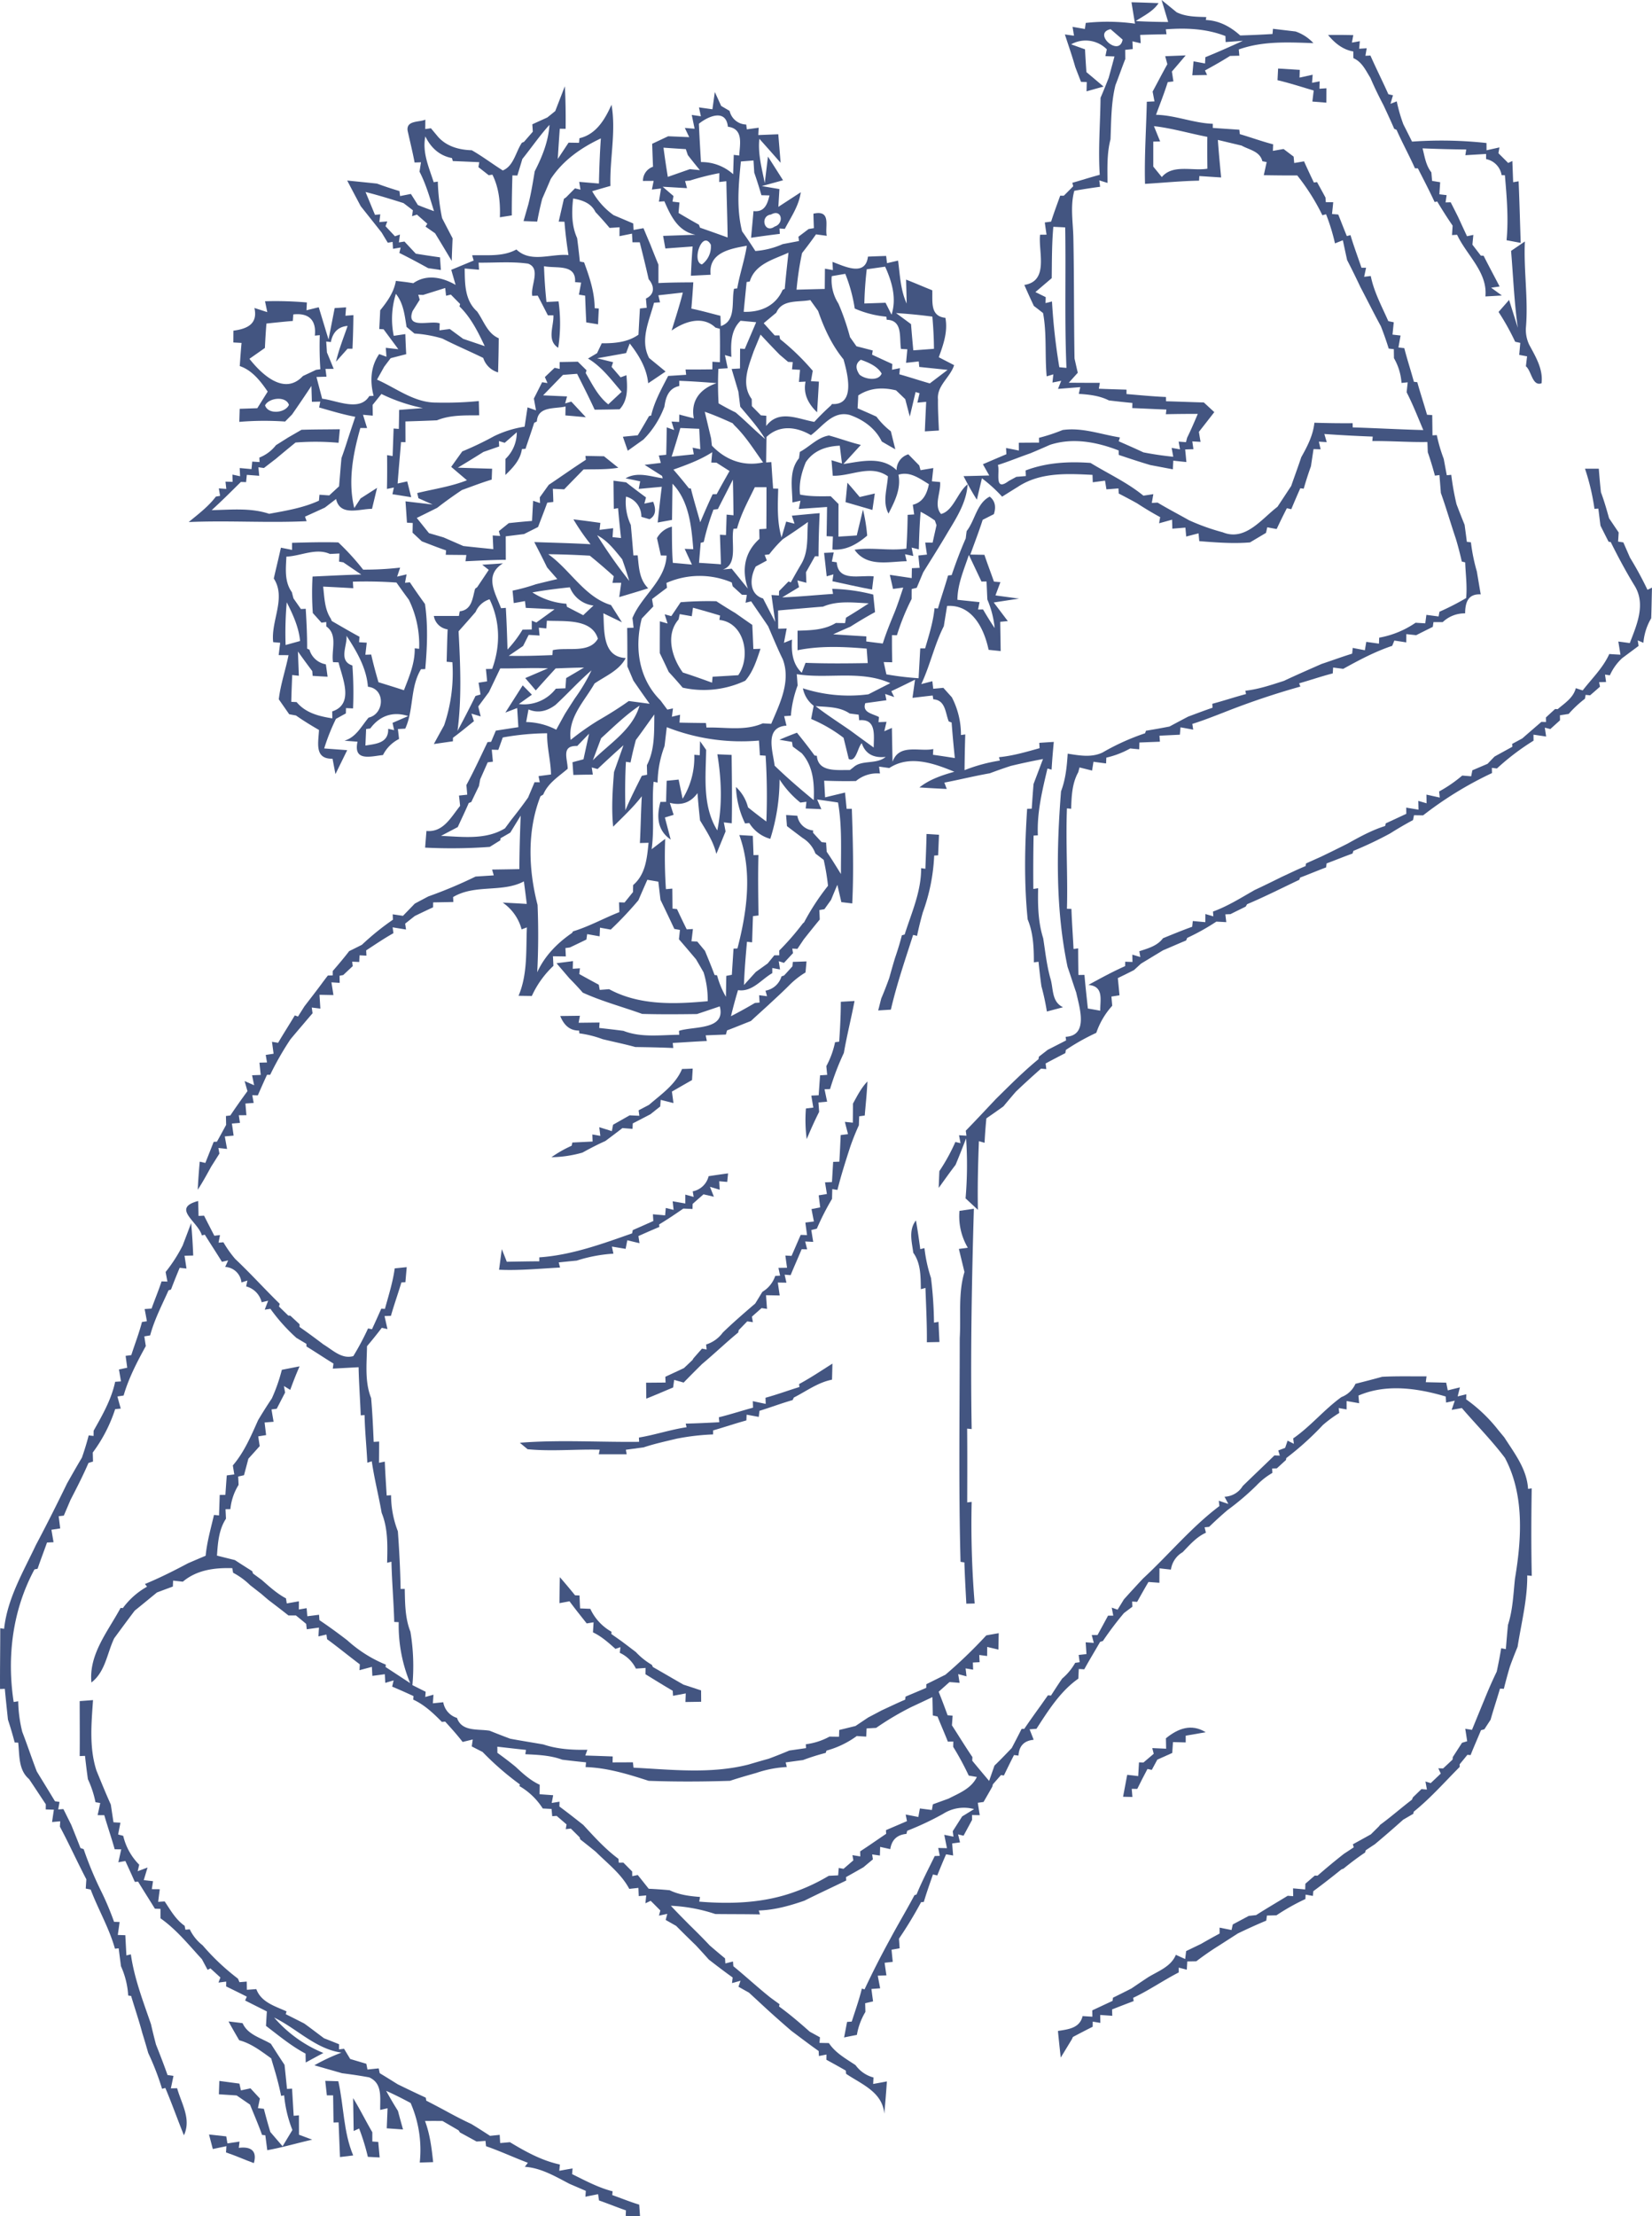 <svg xmlns="http://www.w3.org/2000/svg" width="649.803" height="871.643" viewBox="0 0 649.803 871.643"><g transform="translate(-78.586 -110.2)"><path d="M295.213,111.091c3.54.079,7.106.21,10.672.341-2.176,3.3-5.821,4.929-8.967,7.053,4.221.236,8.5.341,12.743.367-.656-2.15-1.94-6.5-2.6-8.653,1.495,1.206,4.458,3.618,5.926,4.825,3.645,1.783,7.709,1.757,11.668,1.888l-.184,1.154c5.27.21,9.7,2.648,13.53,6.083,4.221-.131,8.469-.315,12.691-.577l.183-2.045c2.229.262,6.66.787,8.862,1.049a17.077,17.077,0,0,1,7.053,4.589c-9.885-.341-19.875-.891-29.367,2.491l.236,2.465c-.918,0-2.753.052-3.671.079-3.2,2.019-6.529,3.907-9.859,5.716l.839,1.783-5.821.1c.131-1.363.367-4.117.5-5.48l4.51.839.131-2.465c4.982-2.019,9.885-4.2,14.762-6.45l-6.791.5-.079-2.36c-7.525-2.937-15.5-3.251-23.441-2.648l.262,1.94c-3.461.052-6.922.131-10.357.262l.21,3.278-3.251-.76.131,3.042-2.989.315c.026.918.026,2.7.052,3.592-1.363,3.409-2.543,6.9-3.881,10.3-1.731,6.975-1.652,14.185-1.94,21.291-1.468,5.611-1.206,11.406-1.18,17.148l-3.225-1,.315,2.517q-5.074.669-10.147,1.573c-1.7,6.188-.446,12.56-.367,18.852.315,15.706.183,31.386.446,47.092.315,1.39.944,4.221,1.285,5.611l-3.54,3.933c4.064.026,8.154.052,12.219.052l-.393,2.307c3.618.157,7.237.262,10.881.367v1.731c5.165.42,10.331.944,15.522,1.154l.026,1.678c4.956.131,9.911.341,14.867.472l4.117,3.8c-2.019,2.6-4.038,5.192-6.057,7.761.157,1,.472,2.937.655,3.933l-3.251-.184.446,3.068-3.251.1c.131,1.259.367,3.723.472,4.956-1.285-.131-3.854-.393-5.139-.551l-.184,3.409c-2.2-.42-6.634-1.259-8.862-1.678-4.169-1.232-8.286-2.6-12.4-3.985l-.052-1.757c-8.6-3.33-18.04-5.139-27.033-2.2-2.6,1.154-5.192,2.281-7.787,3.356-4.248,1.468-8.39,3.2-12.691,4.562.944,2.6-1.7,10.8,4.274,6.293l2.989-1.626,3.75-.315-.1-2.2c8.207-3.12,16.86-3.592,25.539-2.963,6.948,4.248,14.447,7.683,20.793,12.874.97-.131,2.937-.446,3.907-.6l-.6,3.461,2.281-.131c4.038,2.439,8.259,4.615,12.376,6.948a85.345,85.345,0,0,0,13.294,4.746c8.863,3.592,15.26-5.323,21.475-10.042,1.809-2.727,3.592-5.454,5.4-8.181,1.311-3.8,2.7-7.525,3.959-11.327,2.386-4.248,4.667-8.626,5.165-13.556,5.008.157,10.016.236,15.05.184l.026,1.652c9.256.288,18.512.813,27.767,1.049-2.124-5.008-4.09-10.042-6.555-14.867.1-.97.315-2.937.42-3.907l-2.439.236a22.531,22.531,0,0,0-2.963-9.728c-.026-.891-.052-2.674-.052-3.54l-2.019-.236c-.918-2.963-1.94-5.873-3.068-8.758-2.779-5.113-5.375-10.331-8.076-15.47q-2.517-5.349-5.218-10.593c-.577-2.6-1.128-5.192-1.678-7.787l-3.094,1.232a79.206,79.206,0,0,0-3.513-11.458l-1.442.393a85.177,85.177,0,0,0-9.885-15.654c-4.405.026-8.784-.026-13.163-.1.288-1.285.839-3.854,1.127-5.165l-1.678-.315c-1-3.986-5.192-4.484-8.181-6.162-2.334-.551-7-1.678-9.334-2.229.341,4.929.813,9.833,1.285,14.762-2.15-.131-6.424-.42-8.574-.551l-.1,1.809c-7.132.131-14.185.839-21.265,1.259-.288-10.777.472-21.527.708-32.3l3.015-.131c-.184-.97-.551-2.884-.734-3.854,1.94-3.592,3.8-7.211,5.795-10.777l-.839-3.146,8.05-.315c-1.809,2.124-3.592,4.248-5.428,6.345.157.97.446,2.91.6,3.881l-2.229.288c-1.363,4.326-3.042,8.574-4.615,12.848,7.6.157,14.736,3.278,22.34,3.54v1.626c3.461.236,6.948.472,10.436.708l.184,1.731c4.379,1.285,8.679,2.858,13.11,4.012l-.1,2.57,4.2-.734c.97.734,2.963,2.255,3.959,2.989l.236,2.517c.97-.157,2.884-.472,3.854-.656,1.258,2.806,2.543,5.559,3.881,8.338l1.232-.184c.839,1.521,2.517,4.562,3.33,6.083l.131,1.835h2.91c-.1,1.154-.341,3.487-.472,4.641l2.465.21c1.1,2.806,2.2,5.637,3.356,8.469l1.442-.367c1.285,4.326,2.884,8.548,4.326,12.822h1.809l-.76,3.566,2.6-.315c1.259,6.293,4.353,11.93,6.9,17.751l2.15.446c-.131,1.206-.367,3.645-.5,4.851l3.173.367c-.21,1.18-.629,3.514-.839,4.693l2.307.262c1.128,4.457,2.57,8.81,3.776,13.241l1.337.157c1.18,4.274,2.6,8.522,3.828,12.8l2.045.131c.026,1.993.079,5.978.1,7.971l1.7-.1a61.306,61.306,0,0,0,2.727,9.334c.315,1.626.891,4.851,1.206,6.45l1.757-.157a103.858,103.858,0,0,0,2.071,11.563c1.023,2.7,2.071,5.375,3.173,8.076.236,1.678.682,5.034.891,6.712l1.6.184a71.349,71.349,0,0,0,2.334,11.485c.5,2.989,1,6,1.521,8.994-5.008-.288-6.109,3.225-6.135,7.473a12.36,12.36,0,0,0-8.81,3.435h-3.645l-.262,1.862c-1.626.813-4.9,2.438-6.529,3.278l-3.881-.42-.026,3.251c-1.18-.184-3.54-.551-4.693-.708l-.839,2.071c-6.765,2.255-13.058,5.611-19.272,9.046l-3.959-.524-.157,2.307c-4.458,1.154-8.784,2.648-13.215,3.907l.472,1.285A305.772,305.772,0,0,0,331.4,390.443c-4.064,1.573-8.1,3.173-12.245,4.457l.341,2.255c-1.259-.236-3.75-.682-4.982-.918l-.262,2.91c-1.993.1-6,.288-8.023.393l.184,2.36-8.076.315-.079,2.674c-.892-.079-2.622-.236-3.513-.341a35.7,35.7,0,0,1-9.413,3.618l-.1,2.281c-1.232-.157-3.7-.472-4.956-.656l-.551,3.461c-1.232-.315-3.7-.918-4.929-1.232l-.524,1.914c-2.438,4.405-2.622,9.439-2.779,14.342l-1.652-.157c-.524,13.163.367,26.325,0,39.488l1.757.052c.184,5.244.577,10.488.839,15.758l1.809-.236c0,3.487.052,6.975.1,10.462l2.386-.026c.367,4.405.865,8.81,1.337,13.215,1.232.21,3.645.629,4.877.865-.1-4.169,1.547-9.623-4.667-10.147,4.746-2.6,9.492-5.192,14.447-7.394l.026-1.731,2.858.1-.052-2.884,3.146.944-.393-2.281c3.409-1.127,7.053-2.071,9.308-5.113,3.8-1.547,7.6-3.12,11.484-4.51l.236-2.255c1.232.1,3.7.341,4.929.446l.026-3.2,3.12.918-.131-1.888c5.795-2.1,11.013-5.4,16.335-8.443,3.54-1.652,7.08-3.382,10.593-5.139,3.146-1.442,6.267-2.989,9.492-4.3l.184-1.049c1.468-.656,4.379-1.967,5.847-2.622,3.514-1.678,7-3.409,10.488-5.165,4.746-2.648,9.544-5.3,14.762-6.922l.262-1.049c2.674-1.232,5.375-2.491,8.076-3.75l-.026-2.438c1.206.21,3.618.6,4.825.813l-.079-3.461,3.251.944-.052-3.409,5.244,1.154-.262-2.386a53.941,53.941,0,0,0,9.1-6.267c.865.079,2.622.21,3.513.288l.472-2.36c1.495-.629,4.484-1.914,5.978-2.543.682-.708,2.045-2.15,2.753-2.858,2.307-1.285,4.667-2.57,7-3.854l-.079-1.128c1-.524,2.989-1.6,3.986-2.15,2.491-2.176,4.982-4.326,7.5-6.5l1.836.052-.053-1.783c.891-.839,2.7-2.491,3.618-3.33l1.023.052c2.779-2.386,6.136-4.431,7.132-8.259.656.236,2.019.682,2.7.891,3.618-4.667,8-8.862,10.462-14.316,1.1.079,3.3.21,4.4.262-.21-1.285-.629-3.881-.839-5.165,1.128.131,3.382.446,4.51.6,2.7-7.079,6.319-15.077,2.019-22.34-3.461-5.637-6.581-11.458-9.518-17.384l-.839-.131c-.813-1.573-2.412-4.746-3.2-6.345-.21-1.678-.629-5.008-.839-6.686l-1.521.1a87.988,87.988,0,0,0-3.723-15.785h5.428c.236,3.068.5,6.162.839,9.256,1.259,3.33,2.229,6.765,3.2,10.226.944,1.39,2.832,4.2,3.776,5.585-.052.891-.157,2.7-.236,3.592l2.071.315c.656,1.495,1.966,4.51,2.622,6a136.867,136.867,0,0,1,6.87,12.638l1.783-.839c-.131,4.012-.157,8.023-.315,12.035a22.689,22.689,0,0,0-3.068,9.649l-2.229-.944.341,2.176-6.45,4.8a20.423,20.423,0,0,0-4.851,6.765l-1.914-.288.42,2.91-2.753.079.367,1.757c-.97.865-2.91,2.57-3.907,3.409l-1.757-.184-.262,1.521a44.55,44.55,0,0,0-6.4,5.978l-3.435.524.026,1.993c-.944.839-2.858,2.57-3.8,3.435l-2.176-.551.524,3.487c-1.232-.183-3.723-.551-4.982-.734l.026,2.36a95.5,95.5,0,0,0-14.4,10.934l-1.993-.236.052,2.045a142.781,142.781,0,0,0-27.086,16.624c-.918,0-2.7-.026-3.592-.052l-.393,1.914c-3.068,1.652-6.083,3.409-9.02,5.27a147.85,147.85,0,0,1-14.421,6.843l-.341,1.049c-3.435,1.232-6.791,2.622-10.2,3.881l-.21,1.573c-3.435,1.285-6.817,2.727-10.226,4.012l-.315.865c-6.817,3.225-13.556,6.66-20.531,9.6l-.551.944c-1.495.734-4.484,2.2-5.978,2.963l-2.019.079.367,3.068-3.907-.21a87.5,87.5,0,0,1-11.458,6.4l-.446,1.023c-3.068,1.259-6.057,2.6-9.1,3.881-2.884,1.731-5.742,3.487-8.627,5.218-.682.629-2.071,1.914-2.779,2.543-2.1,1.075-4.221,2.124-6.345,3.146.184,1.7.5,5.06.655,6.765l-3.173.5c.079.918.236,2.727.315,3.618a30.562,30.562,0,0,0-6.267,10.645,86.625,86.625,0,0,0-11.983,6.739l-.184,1.232c-2.6,1.337-5.192,2.7-7.761,4.064l.262,2.229-2.071-.184c-3.356,2.963-6.686,5.978-9.911,9.072-1.652,1.914-3.278,3.828-4.877,5.768-2.229,1.6-4.457,3.173-6.712,4.72q-.472,4.8-.708,9.6l-2.229-.629c-.341,8.994-.577,17.987-.393,27.007-1.626-1.521-3.251-3.015-4.851-4.51a154.178,154.178,0,0,0,.21-23.6c-1.337,3.487-2.7,6.948-4.143,10.409-2.281,2.963-4.431,6.031-6.634,9.072.052-1.652.184-4.956.262-6.608a74.931,74.931,0,0,0,6.293-11.458l2.019.472-.577-3.12,2.91.184-.262-1.967c3.986-4.09,7.919-8.312,11.852-12.481,5.428-5.349,10.8-10.777,16.729-15.627l.184-1c.865-.682,2.6-2.019,3.461-2.7l7.237-3.7-.184-1.416c9.2-.472,5.375-11.721,4.169-17.384-1.18-3.356-2.229-6.765-3.409-10.121-4.746-22.654-4.379-46.069-2.57-69.038,1.809-4.746,2.307-9.806,2.622-14.814,4.562.708,9.282,1.626,13.687-.446a90.884,90.884,0,0,1,16.755-7.578l.341-1c3.094-.5,6.162-1.049,9.256-1.652,2.439-1.311,4.9-2.622,7.368-3.907,3.173-1.18,6.345-2.386,9.57-3.487l-.1-1.547c4.457-1.18,8.81-2.648,13.268-3.828l-.262-1.311c5.218-.577,10.2-2.281,15.182-3.881,4.877-2.307,9.833-4.457,14.762-6.634,4.012-1.337,8-2.806,12.061-4.064l.236-2.255c1.206.236,3.592.682,4.772.918l.551-3.3c1.259.184,3.75.524,4.982.708l.1-2.36a36.681,36.681,0,0,0,14.316-5.873c.97.079,2.858.184,3.8.236l.446-3.33,4.8.629.341-1.862a98.823,98.823,0,0,0,10.488-5.375c.472-4.667-.21-9.361-.367-14.028l-1.337-.341c-.682-3.015-1.442-5.978-2.334-8.941-2.019-5.978-3.776-12.088-5.9-18.04-.131-1.757-.42-5.27-.551-7.027l-1.783.236c-.839-3.12-1.757-6.188-2.806-9.2-.052-1.023-.1-3.042-.157-4.038-7.237.131-14.447-.446-21.658-.367l.157-1.757q-9.518-.354-19.036-1.023l.944,3.2-3.094-.184.682,3.015-2.779-.1c-.262,1.678-.76,5.061-1.023,6.765q-1.573,4.366-2.832,8.81l-1.363-.157c-1.206,2.727-2.386,5.48-3.54,8.233l-1.73-.393q-2.085,4.051-4.012,8.181c-.918-.157-2.779-.5-3.7-.682l-.5,2.2c-1.573.944-4.72,2.806-6.293,3.75-6.66.551-13.32.026-19.954-.5l-.288-3.068c-1.232.315-3.645.944-4.851,1.259l-.315-3.513-5.139.419-.1-3.54c-1.285.367-3.854,1.075-5.113,1.416l.42-2.412c-3.094-1.678-6.136-3.514-9.072-5.428-2.386-1.337-4.8-2.6-7.211-3.854l-.131-2.019c-1.18.1-3.54.288-4.72.367l-.551-3.409-4.825.629-.1-2.91c-10.069-.5-20.635-1.075-29.419,4.746-1.547.944-4.589,2.858-6.136,3.828A59.269,59.269,0,0,0,236.4,298.3c-.5,2.1-1.494,6.293-1.993,8.417-1.914-2.989-3.618-6.109-5.244-9.256,2.517-.052,7.578-.184,10.121-.262-.629-1.1-1.888-3.3-2.491-4.431,3.068-1.311,6.136-2.622,9.23-3.933l-.131-2.439c1.259.236,3.776.734,5.034,1l-.026-3.068c1.993-.026,5.978-.052,7.971-.052l-.026-1.888a71.231,71.231,0,0,0,9.282-3.068c7.735-1.1,15.051,1.731,22.549,2.91l-.472,1.521c3.225,1.416,6.476,2.832,9.7,4.353,3.881.76,7.814,1.337,11.747,1.731l-.629-3.487,3.278.577-.524-3.042,2.884.21.446-1.731c1.521-3.068,2.858-6.24,4.2-9.387-4.2,0-8.364.026-12.56.131l.21-1.835c-4.484-.157-8.941-.42-13.425-.577l.052-2.019c-3.094-.288-6.188-.629-9.256-1-3.7-1.888-7.787-2.307-11.825-2.57l.577-2.648c-2.176.157-6.555.524-8.758.682l1.259-3.173-3.435.682.341-3.225-2.622.787c-.76-8.286.1-16.729-1.416-24.883-.891-.708-2.7-2.124-3.618-2.806-1.311-2.753-2.543-5.48-3.749-8.259,9.806-1.547,5.428-13.084,6.188-19.744l2.543-.026c-.184-1.206-.524-3.592-.682-4.8l2.491-.341c1.075-3.435,2.36-6.817,3.566-10.2l1.416.026c.918-.918,2.779-2.779,3.7-3.723l-.341-1.363c3.592-1.023,7.158-2.176,10.777-3.146-.656-10.095.21-20.19.315-30.285,1.128-2.6,2.176-5.218,3.2-7.84.577-2.1,1.731-6.319,2.281-8.417l-3.566-.131.551-2.674a11.726,11.726,0,0,0-14.028-1.967c1.363.5,4.09,1.495,5.454,1.967q.236,4.484.551,8.967c1.7,1.416,5.06,4.248,6.739,5.69-1.652.446-5.008,1.39-6.686,1.862l.079-3.645-2.255-.079c-.577-1.468-1.731-4.431-2.281-5.9-1.206-4.3-2.7-8.522-4.064-12.743l3.592.5-.577-3.487c1.206.21,3.645.629,4.851.839l.341-2.386a78.554,78.554,0,0,1,19.377.288c-.367-2.1-1.049-6.293-1.39-8.417m-3.487,14.683-4.72-4.09c-7.342,1.547,3.461,11.222,4.72,4.09m12.324,34.034c.6,1.521,1.835,4.536,2.439,6.031l-2.7.052v9.833c.839,1.023,2.517,3.094,3.356,4.117,4.326-5.165,12.114-2.281,17.935-3.3-.052-4.169-.079-8.338-.026-12.507-7.027-1.363-13.9-3.409-21-4.221M264.483,199.4c-.6,6.712-.551,13.451-.629,20.19-1.6,1.363-4.824,4.117-6.424,5.48l4.064,1.993-.079,2.334,2.543-.629a238.427,238.427,0,0,0,2.884,25.853c.708.079,2.1.21,2.806.262-.787-18.407-.184-36.84-.5-55.246C268,199.559,265.663,199.454,264.483,199.4Z" transform="translate(228.422 0)" fill="#435581"/><path d="M277.82,115.467c3.3-.052,6.607-.026,9.911.052l-.551,2.937,3.12-.551-.262,2.963,2.963-.184-.5,2.963,1.967-.1c2.255,5.113,4.772,10.095,7.053,15.208l1.809.42-.97,3.356,2.465-.97a61.275,61.275,0,0,0,2.6,9.046c1.154,2.255,2.281,4.51,3.409,6.791a163.13,163.13,0,0,1,29.288.551l.026,2.858c1.259-.288,3.8-.839,5.06-1.128l-.393,2.281c.97.97,2.884,2.858,3.828,3.828l1.652-.76c.079,2.071.236,6.24.315,8.338l2.15-.367c.341,8.076.551,16.152.813,24.228l-5.559-1.049c.813-8.522.079-17.069-.656-25.565l-1.285-.026a7.7,7.7,0,0,0-6.109-6.319v-2.019c-2.045.131-6.109.367-8.154.5l.341-2.255q-8.613-.079-17.174-.446c.839,3.251,1.285,6.686,3.461,9.439.079.839.21,2.517.288,3.356l3.173.524c-.079,1.18-.236,3.566-.315,4.746l2.858.341-.42,2.858,2.019-.052c.76,1.495,2.255,4.431,2.989,5.926,1.128,2.465,2.255,4.929,3.435,7.42l2.491-.524c-.1.97-.288,2.884-.367,3.854.839,1.075,2.465,3.225,3.3,4.3l1.1.052c2.045,4.064,4.2,8.05,6.293,12.088-.839.131-2.491.341-3.33.472,1.049.76,3.173,2.307,4.222,3.068-1.626.1-4.851.288-6.476.367.918-9.544-7.368-16.178-11.144-24.254l-1.993.131c.052-.918.184-2.779.236-3.723-2.124-3.094-4.143-6.267-6.057-9.492l-1.023.21c-2.071-4.484-4.352-8.862-6.581-13.241l-1.154-.026c-2.281-5.113-4.982-10.016-7.237-15.129l-.918-.393c-1.337-3.12-2.779-6.188-4.2-9.256-1.862-3.54-3.618-7.132-5.165-10.777-1.835-2.937-3.3-6.293-6.686-7.761-.026-.656-.026-1.967-.026-2.622C283.588,121.235,280.39,118.613,277.82,115.467Z" transform="translate(323.165 8.499)" fill="#435581"/><path d="M270.466,120.48c2.832.184,5.664.367,8.522.524l-.1,3.042c1.285-.288,3.881-.865,5.165-1.127l-.236,3.173,2.989-.577-.079,2.91,2.753-.184c0,1.416-.026,4.248-.026,5.664-1.39-.131-4.143-.341-5.506-.446.131-1.075.393-3.251.524-4.326-4.746-1.39-9.439-2.963-14.238-4.064C270.282,123.915,270.387,121.634,270.466,120.48Z" transform="translate(310.853 16.675)" fill="#435581"/><path d="M251.076,132.894l3.776-9.754c.315,5.559.367,11.17.315,16.729l-2.307-.026q-.433,5.939-.787,11.878c1.075-1.6,3.173-4.8,4.248-6.4,1.023,0,3.094.052,4.117.052l.157-1.809c6.581-1.495,10.069-7.447,12.612-13.163,1.862,10.514-.76,21.291-.42,31.936-1.809.5-5.4,1.547-7.184,2.071a28.964,28.964,0,0,0,8.417,9.413c2.57,1.075,5.139,2.176,7.735,3.278l.131,2.543c.97-.157,2.91-.524,3.907-.682.656,1.6,1.993,4.772,2.674,6.372,1.049,2.674,2.1,5.323,3.2,7.971v7.237c4.562-.236,9.151-.262,13.713-.288-.21,3.435-.472,6.9-.76,10.331,3.828.787,7.6,1.862,11.432,2.832l.157,4.038c6.188-2.045,4.09-9.649,5.192-14.683l1.259-.131c.97-5.664,2.884-11.091,3.776-16.781-6.607,1.18-15.182,2.7-14.238,11.406l-7.761.393c.157-3.854.367-7.683.682-11.511-3.592.262-7.158.524-10.724.787-.236-1.232-.656-3.7-.892-4.956,3.2-.1,9.57-.341,12.743-.446-6.948-1.363-9.754-7.447-12.245-13.163l-2.15.157c.21-1.311.629-3.907.839-5.192l-3.592.42.682-3.409-4.2.026a5.823,5.823,0,0,1,3.959-5.585c-.131-3.015-.236-6.031-.341-9.02,1.573-.734,4.72-2.229,6.293-2.963,2.071.079,6.214.262,8.286.341l-1.731-3.618,3.854.315c-.288-1.363-.839-4.064-1.128-5.428l3.592.524-.76-3.487c1.311.184,3.959.551,5.3.734l.944-6.791,2.491,5.48c.839.5,2.517,1.468,3.33,1.967a6.866,6.866,0,0,0,6.529,5.349l.236,1.888c1.18-.157,3.487-.472,4.667-.629l-.157,2.884,7.866-.315.918,11.222q-4.169-4.759-8.364-9.439c-.629,5.926,1,11.694,2.124,17.437.315-2.6.944-7.814,1.259-10.436,1.993,3.094,3.959,6.188,5.926,9.308-2.1.577-6.267,1.731-8.338,2.281,1.731.315,5.192.891,6.922,1.18-.1,1.731-.315,5.244-.419,7,2.2-1.442,6.607-4.3,8.81-5.742-.708,5.349-3.854,9.754-6.267,14.4l-2.1-.157.131,2.124c-3.776.446-7.525.97-11.3,1.521.315-3.513.656-7,.944-10.488,4.326.524,5.48-2.727,6.293-6.162l-3.173-.079c-.865-2.989-1.809-5.978-2.832-8.915-.052-1.18-.21-3.54-.288-4.746-1.232.1-3.723.288-4.956.393-.918,9.125-1.809,18.485.472,27.479,1.809,2.517,3.54,5.113,5.218,7.735a32.453,32.453,0,0,0,10.724-2.7c1.6-.315,4.825-.918,6.45-1.232l-.236-1.678c1-.76,3.015-2.281,4.012-3.042l2.071-.341c-.052-1.416-.157-4.274-.184-5.69,7.263-1.626,4.405,5.165,5.244,8.705-1.075-.157-3.173-.42-4.221-.577-1.757,2.491-3.592,4.956-5.48,7.342a116.716,116.716,0,0,0-2.176,14.421c3.7-.1,7.394-.21,11.091-.288.026-1.993.052-5.978.079-7.971l3.12.551-.157-3.225c4.51,1.626,12.979,6.031,13.949-2.071,1.809-.079,5.375-.21,7.158-.262l.341,2.832c1.1-.236,3.278-.76,4.353-1,.76,5.69.944,11.589,3.382,16.886-.052-2.36-.157-7.053-.236-9.413,3.461,1.337,6.844,2.832,10.3,4.2.184,4.457-.944,10.2,5.165,10.829,1.023,5.428-.787,10.488-2.6,15.5,1.495.787,4.536,2.334,6.031,3.12-1.521,4.825-6.9,8.076-6.345,13.53-.052,4.064.184,8.1.367,12.166l-5.533.341c.157-3.881.341-7.761.524-11.616l-3.461.315.865-3.7-1.573-.472c-.577,2.412-1.7,7.237-2.281,9.649l-1.783-6.843c-.892-.865-2.7-2.6-3.618-3.461-5.165-1.259-10.3-1.049-14.867,1.993-.052,1.259-.183,3.8-.262,5.061,2.465,1.075,4.956,2.15,7.42,3.278a29.515,29.515,0,0,0,5.664,5.768c.446,1.783,1.311,5.323,1.757,7.079-1.337-.76-4.012-2.281-5.323-3.068-2.543-5.192-7.237-8.574-12.586-10.436-6.686-1.783-10.619,4.51-15.286,7.945-5.69-3.356-12.4-4.143-17.489.708-.026,2.517-.1,7.525-.131,10.016l2.045-.131c.21,3.461.446,6.948.708,10.41l1.993.026c-.157,6.424-.524,12.927,1.311,19.193l1.835-6.24,3.278.839-1.049-3.146c3.645-.341,7.289-.708,10.934-1-.262,5.637-.446,11.3-.446,16.965l-1.39-.026c-.892,1.573-2.648,4.72-3.54,6.293.026,1.023.1,3.094.157,4.143l-3.54-.918.656,2.648c-1.652,1-4.982,3.015-6.634,4.012,6.66-.236,13.32-.918,20.006-1.363l-.341-1.993a70.138,70.138,0,0,1,16.152,2.255c.157,1.73.524,5.165.708,6.9-3.33,1.783-6.555,3.75-9.728,5.742-2.255.97-4.51,1.967-6.739,2.989,4.326.288,8.679.551,13.032.813l-.026,1.993c1.626.21,4.877.629,6.5.813,1.337-4.274,3.042-8.391,4.746-12.533,1.232-3.12,2.255-6.319,3.3-9.466l-4.012.524c-.315-1.39-.944-4.143-1.259-5.533,2.858.42,5.716.839,8.6,1.285.026-1,.052-2.937.079-3.907l3.042-.131c-.131-1.206-.367-3.645-.5-4.851l3.382-.367c-.184-1.18-.524-3.54-.682-4.72l2.911.026c.367-1.731,1.154-5.165,1.521-6.87l-.629-1.835a45.228,45.228,0,0,0-5.611-3.435c-.393,4.9-.6,9.833-.708,14.788l-2.832-.708.656,3.3-3.251-.682.655,2.753c-7.079.1-15.653,2.465-20.5-4.51,6.765-1.075,13.582.524,20.373-.446.288-4.431.446-8.862.5-13.294l2.57-.157c-.131-.944-.393-2.832-.551-3.8,4.09-1,5.585-4.379,6.345-8.1-3.7-2.229-7.447-5.139-11.983-3.723,1.1,5.585-1.468,10.514-3.907,15.286-2.491-4.589-.5-9.806-.236-14.657-6.87-4.8-14.264-.026-21.684-.21-.131-1.521-.367-4.562-.5-6.109,1.049.315,3.094.944,4.117,1.259-.21-1.731-.656-5.218-.865-6.975-5.349.21-10.278,1.862-13.372,6.5-1.652,4.038-2.779,8.286-2.255,12.717,3.959.813,8.023.682,12.061.656l3.068,3.068c-.026,4.274-.026,8.548-.026,12.822,2.386-.157,4.8-.288,7.211-.472.6-2.543,1.836-7.63,2.439-10.173a67.881,67.881,0,0,1,1.652,10.252c-3.933,3.33-8.312,5.926-13.687,5.454.052-1.285.157-3.828.21-5.113l-2.491-.131c.079-3.828.131-7.656.184-11.484-3.723.262-7.42.524-11.117.787l.655-3.251-3.146.682c-.079-5.873-1.495-12.4,2.57-17.384.079-.629.262-1.862.341-2.491,3.854-2.045,7-5.742,11.458-6.45,4.2,1.127,8.286,2.674,12.533,3.7-1.73,1.888-5.165,5.664-6.87,7.525,6.975-1.049,15.129-3.225,20.924,2.412a6.443,6.443,0,0,1,4.615-6.24c1.075,1.1,3.225,3.278,4.3,4.379l.5,1.862,5.034-.839c-.131,1.285-.42,3.907-.551,5.218l3.225.288c.367,4.064-2.6,9.1.367,12.559,4.825-1.18,6.581-8.758,10.462-11.668-.446,6.975-4.2,12.9-7.709,18.7-3.146,5.375-6.476,10.619-9.754,15.89-.656,1.521-1.914,4.589-2.57,6.109l-1.967.472c-.026.97-.026,2.937-.026,3.907a90.108,90.108,0,0,0-5.795,14.29l-1.94-.052c-.026,3.54,0,7.106.1,10.672l-3.356-.079,1.049,4.825A114.341,114.341,0,0,0,394,355.95c.21-3.907.446-7.84.655-11.747h1.914c1.521-5.192,3.173-10.383,3.7-15.785l1.337.1c1.259-4.353,2.753-8.627,3.985-12.979l1.416-.157c1.652-4.877,3.461-9.7,5.533-14.421.079-.708.262-2.176.367-2.884,3.33-4.274,3.959-10.96,9.072-13.556,2.045,1.626,2.6,3.933,1.626,6.9-1.1.551-3.3,1.678-4.4,2.229-1.468,4.615-3.225,9.1-4.851,13.661l5.533.1c1.18,3.54,2.517,7,3.75,10.541l2.543.21c-.472,1.285-1.468,3.907-1.94,5.218,2.307.315,6.948.944,9.282,1.259-2.491.367-7.473,1.128-9.964,1.521,1.39,1.835,4.143,5.48,5.533,7.315l-2.989.288c.052,3.828.131,7.682.184,11.511-1.18-.131-3.566-.367-4.746-.5-1.757-8.312-6.424-17.908-16.335-17.253-.315,1.993-.97,5.978-1.285,7.971-3.7,7.289-5.375,15.365-8.862,22.759l4.353-1.127.341,2.963c1-.079,2.989-.262,3.985-.367.813.918,2.491,2.779,3.33,3.7a31.827,31.827,0,0,1,3.592,14.867l1.7-.236c-.157,4.667-.236,9.361-.288,14.054a64.845,64.845,0,0,1,13.9-3.776L425.624,387c5.454-.524,10.7-2.071,15.968-3.54l-.131-2.1c1.442-.1,4.274-.288,5.716-.367-.341,3.618-.656,7.263-.865,10.908l-1.626-.446c-2.045,8.626-4.169,17.305-3.776,26.273l-1.678.1q-.2,10.5-.1,21l1.888-.288c-.157,6.608-.026,13.32,1.993,19.691.813,5.218,1.363,10.488,2.779,15.6,1.311,3.986.367,9.334,5.034,11.511-1.6.42-4.772,1.259-6.371,1.678a92.324,92.324,0,0,0-2.15-9.964c-.446-3.2-.813-6.4-1.127-9.6l-1.835.236c0-5.716-.21-11.537-2.438-16.886-1.468-14.474-1.154-29.026-.21-43.5l1.809-.052c.21-3.251.446-6.477.708-9.7.944-2.465,2.779-7.368,3.723-9.833-4.274.813-8.5,1.7-12.717,2.727-2.753.891-5.48,1.862-8.207,2.884-6,1.049-11.9,2.517-17.882,3.671l.944,2.491c-3.592-.157-7.184-.367-10.75-.6,4.012-3.173,8.862-4.8,13.739-6.162-8-3.3-17.568-6.739-25.591-1.468-1-.131-3.015-.419-4.012-.551l.341,2.7a12.95,12.95,0,0,0-9.439,2.963c-4.169.1-8.338.026-12.507-.131l.367,6.555c1.966-.472,5.873-1.416,7.84-1.888l.629,6.4h2.045c.419,12.4.787,24.8.157,37.207L363.613,444l-1.573-6.817c-.629,1.468-1.862,4.431-2.465,5.926l-2.622,3.671-1.993.341c.052.918.131,2.779.157,3.723-2.124,2.57-4.222,5.192-6.293,7.814-.629.944-1.888,2.806-2.491,3.723l-2.019-.1.288,1.783c-.891.944-2.674,2.884-3.566,3.828l-2.045-.656.5,3.251-3.042-.577v2.019c-4.326,2.465-7.892,7.525-13.477,6.686-1.023,3.382-1.94,6.791-2.779,10.252,3.2-1.652,6.345-3.383,9.439-5.218l1.809-.131-.157-2.91,3.094.393-.6-2.176a8.017,8.017,0,0,0,6.293-5.611l1.023-.367c.839-.892,2.465-2.7,3.278-3.592l.157-1.757c1.337-.026,4.038-.131,5.375-.184-.079,1.1-.288,3.278-.393,4.353a32.726,32.726,0,0,0-6.372,5.008c-2.622,2.648-5.4,5.165-8.128,7.709-2.307,2.124-4.667,4.222-6.975,6.372-3.146,1.232-6.24,2.517-9.387,3.7l-.446,1.626-7.945.315.446,2.229c-4.457.184-8.941.524-13.4.76l.184,1.993c-4.982-.236-9.964-.315-14.919-.393-4.274-1.18-8.6-2.045-12.874-3.094a42.137,42.137,0,0,0-9.151-2.281l-.079-1.1c-3.907.053-6.083-2.412-7.42-5.716l7.735-.1-.5,2.753,8.233-.1-.131,2.15c3.173.341,6.345.708,9.518,1.127,7.027,2.753,14.6,1.6,21.946,1.547l-.1-1.547c5.69-1.888,18.538-.157,16.047-9.623-2.229.76-6.739,2.281-8.967,3.015-7.184.1-14.369.157-21.553-.052-7.787-2.806-15.811-4.929-23.362-8.364-1.678-1.914-3.409-3.776-5.218-5.585-1.285-1.495-3.828-4.484-5.113-5.978l6.476-.839-.1,3.015,2.832-.184-.262,2.255c2.543,1.416,5.087,2.805,7.683,4.2l.367,2.045c.918-.079,2.753-.21,3.7-.288,11.9,6.45,25.722,5.926,38.78,4.72a36.668,36.668,0,0,0-1.626-11.327c-.734-1.311-2.229-3.881-2.989-5.165-2.229-2.648-4.458-5.27-6.712-7.866.1-.918.315-2.753.393-3.671l-2.2-.393c-1.783-3.828-3.618-7.656-5.454-11.458l-.839-7.132c-1.075-.184-3.251-.551-4.326-.734-1.18,2.674-2.36,5.349-3.514,8.05a141.46,141.46,0,0,1-10.881,11.537c-1.049-.184-3.173-.551-4.221-.76l-.157,3.409c-1.232-.21-3.671-.656-4.9-.865l-.288,2.124c-1.626.787-4.877,2.36-6.5,3.12l-1.757.236.157,3.3c-1.259-.026-3.8-.052-5.061-.079.052.944.131,2.832.184,3.776a37.68,37.68,0,0,0-8.5,11.852c-1.311-.026-3.907-.052-5.218-.079,3.618-8.548,2.884-17.856,3.278-26.9l-2.071.787a18.627,18.627,0,0,0-7.447-10.541c3.146.157,6.319.341,9.466.524-.262-2.229-.839-6.66-1.128-8.862-8.5,4.536-19.167,1-27.846,6.162l.1,1.94c-1.993.052-5.952.131-7.945.157l-.026,1.94c-2.412,1.1-4.8,2.255-7.184,3.409-.97.76-2.858,2.255-3.8,3.015l.341,2.307c-1.311-.21-3.959-.629-5.27-.865l.315,2.307c-3.7,2.071-7.184,4.457-10.724,6.765l.1,2.071-2.7-.131-.131,2.622-2.779-.131.236,1.757c-.944.865-2.806,2.622-3.75,3.514l-1.442.262.052,2.806-3.251-.21c.21,1.259.6,3.749.787,5.008l-5.48-.1c.079,1.363.262,4.09.341,5.428l-3.382-.42.315,2.255c-1,1.154-2.989,3.487-3.959,4.641-1.6,1.862-3.173,3.723-4.746,5.611a118.246,118.246,0,0,0-7.971,13.949H137.7q-1.849,4.012-3.618,8.1l-2.176-.079.551,3.042-3.251.236c.1,1.154.288,3.435.393,4.589l-2.989.026.446,2.989-3.173.262c.184,1.18.524,3.566.682,4.746l-3.461.315c.21,1.232.656,3.7.891,4.929l-3.409-.367.393,2.2c-.787,1.259-2.386,3.8-3.2,5.061-1.7,3.094-3.382,6.188-5.323,9.151.184-3.7.446-7.368.787-11.039l2.2.5c1.1-2.753,2.2-5.533,3.278-8.286l1.285-.079c.918-1.652,2.727-4.956,3.618-6.608-.026-.865-.052-2.622-.079-3.487l1.731-.21c2.176-3.251,4.431-6.424,6.739-9.57-.288-1-.839-2.963-1.127-3.959l3.75,1.652-.813-3.933,3.409-.131c-.131-1.206-.393-3.618-.5-4.825l2.963-.079-.5-2.963,3.094-.472c-.157-1.18-.472-3.514-.629-4.693l2.412.393c2.124-3.645,4.405-7.158,6.555-10.777l1.259.446,2.517-3.986c2.229-2.91,4.484-5.795,6.66-8.731.629-.865,1.914-2.57,2.57-3.409l1.914-.053V471.11c2.229-2.57,4.4-5.139,6.476-7.84,1.259-.6,3.776-1.862,5.008-2.491a102.264,102.264,0,0,1,12.192-9.859l-.079-2.124c1.023.157,3.042.446,4.038.6,1.154-1.206,3.487-3.592,4.641-4.8,1.311-.708,3.985-2.124,5.323-2.832a177.431,177.431,0,0,0,18.59-7.814c1.783-.131,5.375-.341,7.158-.472l-.656-2.281c3.566-.052,7.132-.1,10.724-.184.026-7,.236-14.054.524-21.029l-4.09,6.686c-.944.551-2.858,1.652-3.828,2.2l-.1.839c-1.049.629-3.12,1.94-4.143,2.57a205.811,205.811,0,0,1-25.434.289c.184-2.2.341-4.379.524-6.555,6.66.629,9.649-5.454,13.241-9.859-.1-1-.315-3.042-.446-4.064l3.251-.341c-.079-.944-.236-2.832-.341-3.776,2.989-5.532,5.611-11.249,8.338-16.912l1.39-.1c.472-1.1,1.39-3.3,1.862-4.405,2.2-.341,6.634-1.023,8.862-1.363-.157-2.517-.315-5.034-.472-7.525l-4.641,1.783,6.817-10.7c.918.918,2.727,2.753,3.618,3.671l-5.139,3.671a15.744,15.744,0,0,0,14.552-6.031c.944-.052,2.832-.131,3.776-.157.079-1,.21-3.015.288-4.012,1.757-1.023,5.27-3.094,7.027-4.143-3.723.052-7.447.184-11.17.341q-3.933,4.287-7.814,8.653c-1.363-1.626-2.753-3.251-4.143-4.851,2.229-.944,6.712-2.884,8.967-3.828-6.267-.288-12.533.1-18.8.026-1.468,3.094-2.963,6.188-4.431,9.282-1.049,1.416-3.173,4.274-4.221,5.69.236,1,.734,2.937.97,3.907l-3.645-1.1.97,2.989c-2.727,2.176-5.428,4.431-8.233,6.5l-.026,1.39c-1.888.262-5.611.813-7.5,1.075,1.337-2.465,2.675-4.9,4.038-7.342a63.82,63.82,0,0,0,3.251-24.831l-2.255-.184c.131-4.248.184-8.5.393-12.743a6.339,6.339,0,0,1-5.428-5.27h9.859l.341-1.835c4.8-.524,5.008-5.218,6.031-8.863l.839-.629c1.128-1.7,3.409-5.087,4.536-6.791l-2.57-2.019c2.045-.131,6.109-.393,8.154-.551-7.6,4.72-2.963,11.694-.76,17.646l1.888-.131c.315,5.454.5,10.908.656,16.388a46.634,46.634,0,0,0,5.926-7.84c.892,0,2.7-.052,3.618-.052v-3.461l1.809.708c1.809-1.285,5.375-3.881,7.158-5.192-2.832-.131-8.5-.42-11.327-.551l-.315-2.674c-1.1.21-3.3.6-4.405.787l-.472-4.9a73.333,73.333,0,0,0,9.125-2.491c2.806-.708,5.637-1.39,8.469-2.045-1-1.154-3.015-3.435-4.012-4.589-1.626-3.356-3.33-6.66-5.034-9.964,7.368.262,14.736.42,22.13.839a85.256,85.256,0,0,1-6.739-9.78c3.514.419,7.053.891,10.593,1.39l-.315,2.753c1.337-.157,4.012-.5,5.349-.655l-.236,3.514c.839.079,2.491.262,3.33.341-.42-3.933-.839-7.84-1.154-11.747l-1.678.288c-.052-2.779-.1-8.312-.131-11.091,1.232.157,3.75.5,4.982.655,2.57,2.019,5.165,3.986,7.814,5.926l-.656,2.439,3.461-.734c1.337,3.3.865,5.585-1.416,6.87-.813-.236-2.412-.708-3.225-.944a8.016,8.016,0,0,0-6.031-7.945,20.968,20.968,0,0,0,1.888,11.144c.367,3.986.708,7.971,1.023,11.983l1.678-.026c.472,4.562.577,9.466,4.143,12.953-3.8,1.206-7.6,2.334-11.406,3.461.21-1.416.6-4.222.787-5.637l-3.435.026.5-2.6q-4.6-4.169-9.413-8.076c-5.454-.315-10.908-.524-16.362-.577,8.653,6.109,14.238,16.833,24.7,20.006,1.075,1.7,3.225,5.087,4.3,6.765l-7.315-3.54c.419,6.739-.472,17.174,8.81,17.594-2.6,4.956-7.919,7.027-12.271,10.016-3.986,7.027-10.593,13.4-9.387,22.182a104.511,104.511,0,0,1,10.672-7.551C272,370.241,276.09,367.7,280,364.918c2.045.262,6.162.813,8.207,1.075-2.176-3.015-4.3-6.057-6.4-9.125-.577-1.39-1.757-4.169-2.36-5.559,0-5.034,0-10.095-.079-15.129l2.517-.1c-.1-.944-.315-2.858-.446-3.8,3.592-8.758,12.979-14.683,13.425-24.568l-2.255-.052c-.367-1.7-1.128-5.113-1.521-6.817a9.239,9.239,0,0,1,5.873-4.51c.052,4.746,0,9.492.367,14.238,1.862.157,5.637.5,7.525.682-.734-1.547-2.15-4.641-2.858-6.188l3.382.131c-.708-8.915-1.652-18.984-8.181-25.748-.052,3.566-.131,10.672-.184,14.238-1.416.262-4.221.76-5.637,1.023.5-4.693,1.023-9.387,1.6-14.054-2.281.21-6.791.629-9.072.839l.577-2.989-5.742-1.18c4.667-2.7,9.78-.708,14.6,0l-.236-.944c-1.731-1.075-5.139-3.251-6.87-4.353,1.6-.184,4.772-.577,6.372-.76l-.787-2.91,2.91-.288c.1-3.592.157-7.184.21-10.777l2.91,1.049L296.83,255l2.989.157.052-2.91c1.442.393,4.3,1.127,5.716,1.495-1.285-6.844,2.36-11.589,8.967-13.844-4.9-.393-9.806-.734-14.71-.918l.026,2.045c-4.169.839-5.349,4.4-5.847,8.1a36.271,36.271,0,0,1-8.286,12.979c-1.547,1.1-4.615,3.278-6.136,4.379-.472-1.363-1.442-4.143-1.914-5.506,1.468-.157,4.379-.42,5.847-.577,1.495-2.491,2.989-5.008,4.431-7.551l.839-.21c1.285-5.585,4.117-10.567,6.686-15.575,1.783-.1,5.3-.341,7.079-.446l-.236-2.1c3.514.026,7.027,0,10.541-.052l.026-2.989,2.937.184c.052-4.379.079-8.758-.026-13.136l-1.7-.472c-5.139-4.877-12.219-2.36-17.253,1.154,1.521-4.956,3.146-9.911,4.405-14.946-3.225.367-6.424.734-9.623,1.075l.656,2.779-2.36.157c-1.835,7.027-5.664,14.6-1.94,21.737,1.626,1.337,4.877,3.985,6.476,5.323-1.7,1.154-5.113,3.461-6.843,4.615-.551-5.926-3.671-11.065-7.263-15.654l-1.416,3.776c-2.858.524-8.548,1.547-11.38,2.045l6.267,1.547-.6,1.835c.891,1.023,2.648,3.068,3.54,4.117l2.307-.839c.341,4.694.787,9.623-2.674,13.4q-4.916.118-9.833.157c-2.176-4.772-4.562-9.413-6.9-14.107-1.862.131-3.723.288-5.559.42-1.967,2.019-5.847,6.031-7.814,8.05l9.413.42-.734,2.753,2.412-.708c1.914,2.045,3.8,4.09,5.716,6.136-1.993-.184-6.031-.551-8.05-.708l.079-3.514c-4.274,1.023-10.908-.21-11.3,5.9l-1.049.524c-1.075,3.409-2.281,6.791-3.409,10.226l-1.416.1c-.6,4.3-3.54,7.315-6.5,10.2,0-1.6.026-4.746.026-6.319a14.434,14.434,0,0,0,4.457-10.488c-1.18,1.023-3.566,3.12-4.746,4.143l-2.281-.682.1,2.124c-1.547.524-4.641,1.626-6.188,2.15q-4.995,3.146-10.069,6.188c4.484.157,8.967.288,13.477.419l-.157,4.274c-3.959,1.18-7.814,2.7-11.694,4.09-3.33,2.229-6.581,4.536-9.728,7-2.674,1.337-5.375,2.674-8.05,3.986,1.206,1.495,3.592,4.484,4.8,5.978,1.442.42,4.326,1.259,5.742,1.678,2.57,1.128,5.165,2.255,7.761,3.382,3.907.446,7.866.839,11.8,1.232-.052-1.363-.184-4.038-.236-5.375l2.937.184-.524-1.862c.97-.813,2.937-2.386,3.907-3.173,3.042-.341,6.083-.629,9.151-.865.1-1.993.315-5.926.42-7.918l2.727.891-.1-2.255c.891-1.232,2.648-3.7,3.54-4.929,4.877-3.251,9.649-6.66,14.579-9.833l-.157-1.521c1.809.026,5.48.1,7.289.131,1.416,1.128,4.221,3.382,5.637,4.51-4.536.787-9.125.551-13.687.682-2.517,2.622-5.087,5.192-7.6,7.814l-4.457-.21c.052,1.311.157,3.881.184,5.165l-2.386.288c-1.154,3.2-2.412,6.372-3.618,9.57-1.363.708-4.143,2.071-5.506,2.779-1.809.21-5.428.682-7.211.891,0,2.307.026,6.922.026,9.23-5.3.026-10.593.341-15.863.577l.341-2.465c-2.045-.026-6.083-.052-8.1-.079l.131-1.731c-3.225-1.1-6.372-2.36-9.544-3.566-.918-.865-2.727-2.543-3.645-3.409.026-.944.052-2.832.079-3.8l-2.281-.131c-.184-2.806-.367-5.611-.577-8.39,3.54.419,7.106.839,10.672,1.259l-5.585-2.491c-.1-.5-.341-1.521-.472-2.019,6.529-1.6,13.241-2.543,19.56-5.034-1.547-1.311-4.641-3.933-6.188-5.27,1.075-1.521,3.251-4.562,4.353-6.083a124.786,124.786,0,0,0,12.533-6,41.866,41.866,0,0,1,11.983-3.723c.288-1.914.865-5.716,1.154-7.6l3.33,1.18c-.21-1.154-.629-3.487-.839-4.641.813-1.6,2.438-4.825,3.251-6.424l2.1.341-1.023-2.36c.944-.918,2.858-2.727,3.828-3.645l1.993.42v-2.7c2.36-.026,4.746-.079,7.132-.131.865.839,2.57,2.543,3.435,3.382l-.341,1.075c2.57,4.353,4.8,9.1,8.889,12.324,1.311-1.232,3.959-3.7,5.27-4.929-4.064-4.694-7.814-9.885-13.241-13.084l3.566-2.124c.446-.97,1.39-2.91,1.835-3.881,5.06.026,10.147-.367,14.447-3.382.183-3.435.367-6.87.577-10.3l2.674-.288c-.079-.892-.236-2.727-.315-3.618,3.7-1.757,3.251-5.113,1.075-7.6-1.1-4.877-2.281-9.7-3.514-14.526h-2.858l-.184-3.409c-1.232.262-3.7.734-4.929,1l.026-3.513c-.97.079-2.91.21-3.907.262-1.783-2.124-3.645-4.221-5.559-6.24-1.7-3.514-5.165-4.693-8.784-5.323-.6,5.244-.656,10.645,1.573,15.575.393,3.068.76,6.136,1.075,9.23l1.652.288c2.15,5.821,4.143,11.747,4.169,18.04l1.626.131c-.079,1.573-.236,4.667-.288,6.214-1.18-.184-3.487-.577-4.641-.76-.184-3.514-.315-7-.446-10.514l-2.439-.393c.21-1.18.656-3.566.865-4.746l-2.386-.184c.5-7.315-7.525-5.27-12.219-6.267.157,4.693.472,9.387.97,14.08,1.18-.052,3.566-.184,4.746-.236a62.6,62.6,0,0,1-.131,18.249c-4.615-2.937-1.678-8.5-1.888-12.769h-2.176c-1.311-2.57-2.648-5.165-3.985-7.735l-2.15.079c-.787-3.881,3.566-10.777-1.652-12.664-6.45-.918-12.979-.315-19.455-.393l.157,2.779c-1.416-.1-4.221-.367-5.637-.472.079,6.031,0,12.507,4.877,16.886,2.622,3.671,4.038,8.653,8.522,10.541-.026,4.484-.131,8.941-.262,13.425a8.65,8.65,0,0,1-5.847-5.69c-5.349-2.622-10.8-4.929-16.1-7.63a50.08,50.08,0,0,0-10.96-1.967c-.76-.655-2.334-1.94-3.094-2.6-.734-4.536-1.206-9.308-4.2-13.005a33,33,0,0,0-.839,16.519c1.154-.184,3.435-.524,4.562-.682.079,2.622.184,5.244.341,7.892-1.547.393-4.589,1.18-6.109,1.573-.656.839-1.914,2.517-2.543,3.356-.708,1.259-2.124,3.8-2.832,5.087,7.578,3.33,14.631,9.072,23.257,9.02a137.894,137.894,0,0,0,16.781-.6l.157,5.611c-5.585.052-11.327-.21-16.624,1.966-4.143.184-8.259.315-12.4.446,0,2.045.026,6.109.026,8.155l-1.757-.052c-.42,5.428-.944,10.881-1.337,16.309l3.776-.839c.393,1.547,1.18,4.667,1.573,6.214-1.862-.288-5.559-.891-7.394-1.18l.577-2.622-2.727.551c.1-4.457.1-8.889.052-13.294l2.176.367c.131-3.618.262-7.237.393-10.829l2.045.157c.052-1.862.1-5.611.131-7.473l9.334-.734a68.4,68.4,0,0,1-16.309-5.533l-3.461,4.3c0,1.049.052,3.173.052,4.221l-3.828-.341c.393,1.311,1.206,3.933,1.6,5.218l-2.648-.026c-2.884,10.2-4.956,20.976-2.386,31.491l2.465-3.776c1.626-1.049,4.877-3.12,6.5-4.169-.5,2.071-1.495,6.188-1.993,8.26-4.825-.052-12.56,3.12-14.133-3.881l-4.405,3.382c-2.6,1.206-5.218,2.386-7.814,3.566l.629,1.783c-15.47.734-30.914-.341-46.384.341,3.776-3.12,7.735-6.083,10.7-10.016l1.652-.288-.5-2.937,2.937.21-.315-2.858,2.806.079-.079-2.858,3.015.656-.157-3.225c1.18.1,3.487.315,4.641.419l.288-2.963,2.884.184-.079-1.757a15.459,15.459,0,0,0,6.529-4.877l4.825-3.042c1.285-.734,3.907-2.255,5.218-3.015,5.034-.157,10.042-.131,15.077-.21-.1,1.337-.367,3.986-.5,5.323a101.164,101.164,0,0,0-16.912-.1c-2.6,2.124-5.192,4.248-7.761,6.424-1.18.892-3.514,2.7-4.667,3.592l-2.176-.288.315,3.356c-1.206-.1-3.645-.288-4.877-.367l-.288,2.858-2.045-.079c-3.776,3.75-7.551,7.5-11.485,11.091,7.525-.131,15.313-1,22.6,1.442,6.66-1.232,13.372-2.307,19.587-5.165l.21-2.334c.944.052,2.884.21,3.854.262.944-.892,2.884-2.674,3.854-3.566.315-3.723.6-7.42.944-11.117.97-2.648,1.835-5.3,2.674-7.971.682-2.071,2.071-6.214,2.753-8.259-4.825-.892-9.518-2.334-14.211-3.671l.446-2.307-3.3.079-.184-6.24q-3.736,5.664-7.63,11.249c-.682.682-2.045,2.045-2.7,2.753a118.329,118.329,0,0,0-18.04.131c.026-1.285.131-3.854.157-5.139,1.73-.052,5.192-.184,6.922-.236,1.023-1.626,3.068-4.9,4.09-6.529-2.779-4.09-6.136-8.417-10.986-10.042.21-3.042.42-6.083.708-9.1-.787-.052-2.412-.131-3.225-.184l.026-4.641c5.27-.682,9.7-2.57,8.259-8.915,1.285.393,3.8,1.232,5.061,1.626l-.892-4.274a143.744,143.744,0,0,1,16.466.472l-.157,3.068c1.206-.288,3.618-.891,4.825-1.18.97,3.173,2.884,9.518,3.854,12.691l2.412-12.376c1.128-.052,3.356-.21,4.484-.288l-.262,3.3,3.146-.236c-.052,4.405-.157,8.81-.367,13.215h-1.94c-1.127,1.285-3.409,3.828-4.536,5.113,1.1-4.824,2.963-9.413,4.562-14.08-3.828.288-5.9,2.7-6.581,6.345l-1.835-.21.288,4.3c.682,1.6,1.993,4.825,2.648,6.45l-3.225.026.393,3.042-3.933.131c.551,2.15,1.678,6.424,2.229,8.548,5.664.629,14.762,5.244,18.538-1.049l1.7-.1c-1.468-5.664-1.206-11.511,2.2-16.414l2.858,1.049L184.424,226l4.929.551c-1.442-1.967-4.353-5.873-5.795-7.84l-1.7-.1c.131-2.465.262-4.929.367-7.368,2.779-3.435,5.4-7.079,6.162-11.563,2.281.262,4.562.5,6.843.918,5.218-3.671,11.406-2.36,16.65.655-.419-1.468-1.285-4.431-1.7-5.926,2.937-1.206,5.873-2.439,8.81-3.645l-.6-2.071c5.873-.157,12.061.655,17.41-2.281,5.664,5.428,13.687,1.547,20.478,2.2-.682-4.353-1.232-8.731-1.573-13.11l-2.281-.052c.524-2.229,1.547-6.739,2.071-8.967l.813-.551c.891-.892,2.648-2.674,3.54-3.566l2.15.524-.5-3.068c1.94.157,5.821.5,7.761.656.131-5.926.341-11.852.76-17.751-7.787,3.671-14.946,8.653-19.718,15.968-1.1,2.6-2.229,5.192-3.356,7.787q-1.141,4.444-1.967,8.967l-5.375-.21c.472-1.626,1.416-4.929,1.888-6.581,1.1-4.3,1.783-8.653,2.517-13.005,2.937-5.716,5.375-11.747,5.795-18.249-3.854,4.221-7.079,8.967-10.672,13.425-.472,1.626-1.468,4.877-1.967,6.5l-1.94-.052c-.157,5.244-.262,10.488-.236,15.732-1.18.184-3.514.551-4.693.734.21-5.768-.341-11.537-2.937-16.755l-1.468.21c-1-.813-3.042-2.386-4.038-3.173l.341-1.94c-3.461-.157-6.948-.315-10.41-.446l-.341-1.18c-4.9-.918-8.312-4.09-10.462-8.522-1.285,6.293,1.416,12.166,3.278,18.013l1.626-.236a82.66,82.66,0,0,0,1.678,14.343c1.363,2.648,2.753,5.323,4.143,7.971-.131,2.963-.262,5.926-.341,8.889-2.176-3.645-4.353-7.289-6.555-10.881-.944-.656-2.806-1.967-3.75-2.622l.708-1.128c-1.023-.891-3.068-2.7-4.09-3.592l-1.914.629.315-2.334c-.918-.708-2.753-2.124-3.7-2.832-4.956-1.547-9.885-3.094-14.919-4.353.944,2.255,2.779,6.765,3.723,8.994l2.071-.21-.367,3.042,3.12-.262-.682,1.888c.918,1,2.779,2.963,3.7,3.959l1.967-.682-.42,3.094,2.2-.341c1.1,1.206,3.356,3.592,4.457,4.772,3.173.524,6.319,1,9.518,1.442.079,1.232.262,3.749.341,4.982-1.232-.184-3.75-.551-5.008-.734-3.749-2.071-7.5-4.09-11.327-5.978l.524-2.124-3.015.5-.157-2.727-1.888.341c-.6-1-1.809-2.963-2.386-3.959q-4.13-5.231-8.259-10.409c-1.783-3.356-3.566-6.712-5.323-10.095,3.907.393,7.814.787,11.721,1.206,2.91,1.075,5.847,2.045,8.836,2.937l.236,1.967c1.049-.21,3.2-.629,4.248-.839.708,1.075,2.071,3.251,2.753,4.353,2.1.865,4.221,1.652,6.345,2.412-1.626-5.244-3.146-10.593-5.69-15.522.131-.918.419-2.753.577-3.7l-2.517.1c-.787-4.221-1.835-8.364-2.753-12.56-.551-4.09,4.615-3.225,6.975-4.3l-.026,3.7,2.229-.315c.708.865,2.15,2.57,2.858,3.435,3.435,3.776,8.259,5.061,13.215,5.218,4.221,2.412,8.076,5.349,12.192,7.945,4.326-1.757,5.087-7.342,7.525-10.908l.813-.341,3.461-3.985c-.026-.734-.131-2.176-.184-2.91,1.468-.682,4.405-2.019,5.873-2.674.787-.629,2.36-1.888,3.146-2.543m56.5,4.982c.21,5.034.524,10.042.813,15.077a18.593,18.593,0,0,1,12.664,4.772c.052-1.914.184-5.69.236-7.6l2.15.262c.236-4.379,1.809-10.541-4.457-11.327-.734-7.158-7.735-4.169-11.406-1.18m-12.219,20.9c2.176-.76,6.5-2.281,8.679-3.042l3.933.393c-1.626-1.967-3.2-3.933-4.746-5.926l-.787-2.334c-2.176-.131-6.581-.42-8.784-.577.5,3.828,1.075,7.656,1.7,11.484m8.731,1.442-1.94.184.76,2.806c-2.412-.131-7.184-.42-9.57-.551,1.075.918,3.2,2.753,4.248,3.645l-.393,2.2,2.753.341c-.1,1.023-.288,3.094-.367,4.117,2.622,1.573,5.3,3.12,8,4.615l.446,1.18q5.428,1.888,10.855,3.854c-.079-7.394-.367-14.762-.5-22.13l-2.806.315.052-3.487a97.743,97.743,0,0,0-11.537,2.91m31.858,13.372c-4.484.524-2.648,7.709,1.442,4.72,3.854-1.18,2.832-7.158-1.442-4.72M308.787,193.2a8.659,8.659,0,0,0,3.487-7.761c-3.409-6.083-7.709,6.844-3.487,7.761m18.8,6.739-1.232.184c-.393,3.907-.787,7.814-1.154,11.72,6.634.236,12.56-2.307,15.313-8.626l.839-.419c.42-4.746.944-9.466,1.468-14.211-5.795,2.648-13.215,4.431-15.234,11.353m46.017-4.825c-.524,4.457-.839,8.967-.944,13.451,2.071-.052,6.24-.21,8.338-.288l2.36,4.693c2.071-6.45.157-12.979-2.517-18.879l-7.237,1.023m-13.766,2.7a17,17,0,0,0,2.622,10.777,95.891,95.891,0,0,1,4.562,13.215c.629.891,1.888,2.674,2.543,3.592,1.6.393,4.8,1.232,6.4,1.652L375.7,228.7c2.648,1.232,5.3,2.465,7.971,3.671l-.131,2.255,3.12-.629-.236,2.412c4.012,1.127,7.945,2.438,11.983,3.592,1.757-1.337,5.27-3.986,7-5.323l-11.144-1.154-.21-2.176c-1.232.157-3.75.42-4.982.551.131-1.311.367-3.985.5-5.323l-2.491-.131c-.76-4.431.865-11.3-5.637-11.485l-.131-1.206a39.855,39.855,0,0,1-12.428-3.2A62.03,62.03,0,0,0,365.16,196.9c-1.337.236-3.985.682-5.323.918M199.081,205.21l-1.888-.079.577,1.967c-.708,1.127-2.1,3.33-2.806,4.457-2.779,7.394,7.053,3.514,10.672,4.825l-.1,2.753c1-.131,3.042-.393,4.064-.524,1.311.97,3.933,2.884,5.244,3.854,2.832.97,5.664,1.914,8.5,2.884-2.648-5.611-5.428-11.249-9.938-15.627l.262-.944c-.918-.918-2.727-2.753-3.645-3.7l-1.888.446-.341-3.042-8.705,2.727m138.942,6.975c-1.232,1.023-3.723,3.094-4.956,4.143,1.075,1.18,3.225,3.592,4.326,4.8h1.835l.288,1.468a93.025,93.025,0,0,1,12.848,12.455c-.184,1.023-.551,3.068-.708,4.09l3.12.157c-.157,3.015-.524,9.046-.708,12.061-3.409-3.251-5.559-7.211-4.536-12.061l-2.6.131c.1-1.206.315-3.592.42-4.772l-3.146-.184.288-2.858-1.835-.079c-.813-.708-2.465-2.1-3.3-2.806-2.543-2.6-5.061-5.244-7.525-7.919-.682,1.626-2.019,4.9-2.7,6.529-2.071,6.057-5.087,12.927-.787,18.826.026.682.052,2.045.052,2.753.891.918,2.674,2.727,3.566,3.645l2.124.157-.052,4.038c5.034-6.634,12.376-2.779,18.931-1.626,2.1-2.281,4.274-4.431,6.581-6.5l.367-.524c9.361.551,6.162-11.825,4.536-17.568-4.589-5.611-7.63-12.219-9.99-19.036-.76-1.075-2.307-3.2-3.068-4.274-4.693.944-11.039-.42-13.372,4.956m47.092.157c1.468,1.075,4.431,3.251,5.9,4.353.262,3.435.577,6.87.891,10.3,2.7-.184,5.428-.393,8.128-.6-.026-4.248-.262-8.469-.629-12.664-4.746-.629-9.518-1.1-14.29-1.39m-237.268,3.094c-3.461.288-6.922.655-10.383,1.023-.262,3.2-.446,6.4-.6,9.6-1.521,1.075-4.562,3.2-6.083,4.274,4.8,6.083,13.739,14.631,21.029,6.765,1.311-.6,3.907-1.835,5.192-2.438l1.678-.236c-.315-4.457-.367-8.941-.236-13.4l-1.94.184c.656-6.083-2.36-9.02-8.469-8.338l-.184,2.57m172.5,14.133-2.543-.708c.262,1.285.839,3.854,1.1,5.165l-3.671.236a130.42,130.42,0,0,0,.079,13.582c2.176,1.259,4.405,2.465,6.686,3.566,4.012,3.382,7.656,7.158,11.694,10.514-2.779-4.641-6.424-8.653-9.859-12.769-.184-1.468-.551-4.431-.734-5.926-.656-2.229-1.993-6.686-2.648-8.915l3.278-.184c.026-1.94.026-5.873.052-7.814l1.835.131c1.495-3.514,2.989-7,4.484-10.514l-6.136-.577c-3.933,3.8-3.854,9.125-3.618,14.211m50.4,6.975c2.1,1.835,7.473,2.727,8.705-.42-1.652-2.884-5.165-4.353-8.181-5.428-2.071,1.39-2.229,3.33-.524,5.847M136.939,248.631c1.18,3.723,7.971,3.042,9.387-.184-1.154-3.592-7.866-2.832-9.387.184m172.949,2.517c.629,2.622,1.862,7.866,2.491,10.462.079.734.236,2.15.315,2.858,5.323,5.637,12.4,8.312,20.137,6.608-3.592-5.008-6.844-10.3-11.3-14.6l-.682-.813c-3.592-1.626-7.211-3.225-10.96-4.51m-13.031,17.646c2.176-.236,6.555-.682,8.731-.918l-.472-2.6,3.015.6c-.1-1.993-.315-6.031-.42-8.023l-7.42-.315c-1.075,3.776-2.229,7.525-3.435,11.249m.708,5.113c2.071,2.386,4.09,4.8,6.057,7.315l.813.131c1.1,4.457,2.465,8.836,3.671,13.267,1.573-3.7,3.173-7.394,4.9-11.039l1.573-.026c1.626-3.068,3.356-6.057,5.061-9.1-1.285-.813-3.854-2.438-5.139-3.277l-2.045-.052.367-4.064c-4.72,3.042-10.016,4.956-15.26,6.844m23.389,3.933c-1.94,3.854-3.959,7.709-5.9,11.589l-1.731.21a90.157,90.157,0,0,0-3.828,12.743l-1.206.315c-.157,1.967-.5,5.9-.656,7.866,2.858.184,5.742.367,8.627.577-.131-3.881-.262-7.761-.393-11.616l2.36.131c.079-2.019.21-6.057.262-8.05l2.7.262c-.052-4.693-.1-9.361-.236-14.028m8.627,2.989c-2.57,5.323-5.454,10.514-7,16.257l-1.39.079c-1.337,6.267,3.225,17.253-8.522,16.44l7.814-.734c1.6,1.967,4.772,5.9,6.372,7.84-2.517-7.447-1.311-14.316,4.562-19.587-.026-.944-.079-2.832-.079-3.776l2.779-.184c.052-5.454.052-10.881.052-16.335h-4.589m11.039,20.426a50.333,50.333,0,0,0-5.375,5.978l-1.783.236.839,2.2c-1.1.6-3.251,1.757-4.353,2.36-2.307,4.221-2.832,10.829,2.884,12.56,1.18,2.307,3.566,6.922,4.772,9.23l-1.468-10.593,2.937.184.052-1.731c.944-.944,2.779-2.832,3.7-3.776l.918.341q2.006-3.658,4.169-7.315c2.91-4.982,2.15-10.908,2.57-16.414-3.251,2.334-6.529,4.562-9.859,6.739m-73.05-1.521a198.525,198.525,0,0,0,12.612,17.935c-.839-2.858-1.757-5.69-2.779-8.5-2.884-3.54-5.69-7.289-9.833-9.439m141.695,25.381c2.176.236,6.529.682,8.705.918l-.577,2.91,1.967-.026q2.163,3.736,4.562,7.315a38.022,38.022,0,0,0-2.884-11.248c-.079-1.783-.236-5.323-.315-7.079l-1.993.026c-1.652-3.514-3.3-6.975-4.956-10.462-1.914,5.769-4.458,11.458-4.51,17.646m-114.452-6.634.236,1.888c-1.468,1.1-4.431,3.33-5.9,4.457.131.734.367,2.2.5,2.91-1.154,1.18-3.409,3.566-4.536,4.746-2.937,11.38-1.232,23.677,7.368,32.2.682.918,2.019,2.727,2.7,3.618l2.2-.472-.419,3.278,3.225-.787-.236,3.094c3.461.079,6.922.131,10.409.157l.21,1.783c7.368-.21,15.155,1.442,22.13-1.652.839.052,2.491.131,3.33.184,3.356-7.919,7.814-16.624,4.562-25.355-2.1-4.274-3.881-8.653-5.768-13.005-2.2-3.3-4.484-6.529-6.686-9.806l-2.2.551.5-3.094-1.914-.052-3.645-3.33-.367-1.495a32.307,32.307,0,0,0-25.7.184M242.082,322.2a28.469,28.469,0,0,0,13.372,4.457l.21,1.18c1.6.839,4.825,2.491,6.424,3.33,1.337-1.285,2.674-2.543,4.038-3.8a11.481,11.481,0,0,1-9.308-7.184c-4.929.524-9.859,1.128-14.736,2.019m-22.313,7.656c-2.2,2.57-4.457,5.087-6.712,7.63.682,13.058,1.285,26.142-.42,39.173q3.658-6.8,7.079-13.739l1.967-.577c-.184-1.154-.577-3.487-.76-4.641l3.356-.524c-.1-1.206-.341-3.645-.472-4.851l2.465-.052c3.278-9.072,3.2-18.616-1.023-27.374a8.774,8.774,0,0,0-5.48,4.956m118.962-.551c0,2.386.026,4.772.052,7.184l3.33-.1c-.288,1.416-.813,4.248-1.075,5.637l3.173-1.285c-.288,4.772.131,9.57,3.828,13.032l1.495-3.881c8.154.315,16.309.236,24.464.1-.1-1.416-.315-4.274-.42-5.69-9.072-.76-18.249-1.18-27.19.629v-7.683c5.165-.157,10.514-.236,15.077-3.042.892.026,2.7.052,3.618.052l.367-2.124c3.015-1.809,6-3.7,8.941-5.637-6-.288-12.245-1.154-17.961,1.285-5.9.472-11.8,1-17.7,1.521m-91.168,7.053-2.937-.288.288,3.094c-1.075-.079-3.225-.21-4.274-.262-.551,1.075-1.652,3.278-2.2,4.353l-5.664,3.881c5.716.131,11.458-.052,17.2-.288l.131-1.94c5.69-1.311,14.342,1.442,17.751-4.51-2.438-8.05-13.346-6.712-20.059-7.079l-.236,3.042m3.592,30.1c-3.566,2.648-7.08,3.251-10.593,1.757-.236,1.232-.682,3.723-.918,4.956a26.817,26.817,0,0,1,11.825,3.015c.839-1.521,2.517-4.589,3.356-6.109,1.311-2.1,2.648-4.169,3.985-6.24a70.133,70.133,0,0,0,6.529-10.986c-4.982,4.274-9.361,9.177-14.185,13.608m95.258-7.656a43.608,43.608,0,0,0-2.648,11.878l-2.648.184c.236.918.682,2.779.918,3.723-8.836.6-5.3,10.174-4.667,15.732,4.9,4.772,10.121,9.23,15.391,13.582.262-6.555-.131-13.294-4.72-18.459-.891-.656-2.648-1.966-3.54-2.622l-.288-1.835-4.956-.839c2.281-1,4.589-1.914,6.9-2.779,2.36,2.937,4.72,5.9,6.922,8.967l.918.131c.446,6.607,8.233,5.48,12.979,5.585l1.39-1.075c3.3-3.068,8.994-1,12.691-4.09-4.9.524-8.023-1.285-9.413-5.4-1.6,1.573-2.2,7.63-5.113,6.214-.5-2.071-1.521-6.24-2.045-8.338a57.879,57.879,0,0,0-12.743-7.394c.236-1.285.734-3.881,1-5.192a11.286,11.286,0,0,1-4.248-6.87,58.785,58.785,0,0,0,25.775,2.36c2.15-1.1,6.45-3.3,8.6-4.379-11.773-5.244-24.542-1.547-36.787-3.54.1,1.1.262,3.33.341,4.457m36.84,2.229,1.154,2.307-3.566-1.206.5,2.465-8.312,1.154c-1.311,3.75,2.937,4.117,5.375,5.454l-.184,2.019,3.146-.131-.865,3.7,2.989-1.311c.079,4.431.157,8.889.262,13.32,2.57-7.289,10.541-3.854,16.021-5.008l-.131,2.255c2.858.393,5.742.839,8.6,1.285-.472-4.667-.918-9.334-1.259-13.975l-1.127-.42c-1.364-3.278-1.206-8.417-6.083-8.705l-.236-1.494c-1.993.21-5.952.682-7.945.918l1-7.158c-3.12,1.547-6.214,3.068-9.334,4.536m-29.786,5.873c4.431,3.461,9.177,6.45,13.792,9.675q4.523,3.343,9.072,6.608c0-4.667,1.206-11.406-5.716-10.724l-.21-2.2c-.865-.1-2.648-.341-3.514-.446-3.959-2.727-8.915-2.543-13.425-2.911m-84.351,12.612c-.813,2.176-2.438,6.5-3.251,8.679,6.607-6.66,15.575-11.956,18.354-21.475-5.506,3.7-10.226,8.364-15.1,12.8m13.661.682c-.787,2.91-1.495,5.873-2.1,8.863l-1.809-.262c-.367,6.345-.367,12.691-.21,19.062,1.94-4.641,4.221-9.072,6.45-13.556l2.1-.42c-.026-.944-.079-2.832-.1-3.75,3.2-6.188,2.832-13.241,2.937-19.954-2.438,3.3-4.772,6.712-7.263,10.016m-52.362-.97c-.446,1.232-1.311,3.671-1.757,4.877l-2.57-.079c.1,1.18.341,3.54.446,4.72l-2.045.262c-.734,1.652-2.2,4.982-2.937,6.634-.131.656-.367,1.993-.5,2.675-.76,1.573-2.281,4.72-3.015,6.293l-1,.393c-1.363,3.173-2.884,6.293-4.326,9.466-1.652.865-4.956,2.6-6.581,3.461,8.417.341,17.541,1.678,25.145-2.963.577-.76,1.731-2.334,2.307-3.12,2.334-2.937,4.641-5.926,6.791-8.994.629-1.495,1.914-4.51,2.543-6.031l2.045.026-.472-2.412,4.9-.655c-.1-5.428-1.652-10.75-1.521-16.2a102.312,102.312,0,0,0-17.463,1.652m64.528-4.038c-.236,1.862-.656,5.585-.892,7.447a42.3,42.3,0,0,0-2.727,14.316l-1.573-.315c-.787,8.836.419,17.725-.76,26.535,1.337-1.023,3.986-3.068,5.323-4.064a191.4,191.4,0,0,0,.288,19.77l2.517-.21c.026,1.966.052,5.9.079,7.866l1.757.184c1.232,2.648,2.517,5.323,3.828,7.971l2.438-.131c-.131,1.206-.42,3.618-.577,4.825l2.281.1,3.042,3.671c1.285,3.146,2.6,6.293,3.776,9.492l.97.1a35.161,35.161,0,0,0,3.487,8.469c.052-2.045.1-6.162.157-8.233l2.176-.42c.21-3.435.446-6.843.656-10.278l1.547-.079c3.75-14.5,5.978-30.18.734-44.6l5.323.315c.052,1.888.21,5.69.262,7.578l1.94-.052c-.21,7.918-.079,15.863.026,23.782l-2.176.262c-.131,3.435-.236,6.87-.341,10.3l-2.019-.21c-.5,5.637-1,11.3-1.18,16.991,1.18-1.285,3.487-3.854,4.667-5.139,1.154-.813,3.487-2.491,4.641-3.33.656-.787,1.966-2.386,2.622-3.2H339.2l-.026-1.862a101.979,101.979,0,0,0,9.256-10.645l.551-.5a93.105,93.105,0,0,1,9.387-14.343,89.008,89.008,0,0,0-1.7-10.2c-.813-.6-2.438-1.862-3.251-2.491a12.139,12.139,0,0,0-5.034-6.109c-2.071-1.547-4.117-3.094-6.162-4.667l-.341-4.353c1.1.052,3.3.21,4.431.288a6.858,6.858,0,0,0,6.214,5.768l-.052.892c.839.944,2.543,2.779,3.382,3.7l1.757.184c.052.892.183,2.7.236,3.592,1.967,2.858,3.776,5.847,5.611,8.784-.052-9.387.5-18.852-1.154-28.134-2.753-.42-5.48-.813-8.207-1.18l1.652,3.8c-1.547-.079-4.615-.21-6.162-.262l.288-2.648-2.386.315a38.069,38.069,0,0,1-8.181-9.1,77.649,77.649,0,0,1-3.645,23.362A14.073,14.073,0,0,1,327.4,412.9l-1.652.157a35.969,35.969,0,0,1-3.592-14.343,16.325,16.325,0,0,1,4.746,8.023c2.36,1.888,4.746,3.749,7.211,5.559a250.656,250.656,0,0,0-.288-25.879l-2.255-.157c-.079-1.442-.262-4.353-.367-5.795a80.007,80.007,0,0,1-36.263-5.27m-35.214,7.394c-6.45-.21-3.8,4.982-3.75,8.967-3.54,3.042-7.761,5.637-9.623,10.147l-1.075.656c-5.323,13.5-4.746,28.895-1.154,42.739q.551,13.215-.131,26.483c2.937-6.45,7.919-11.511,13.713-15.47l.341-.6c6.319-1.914,12.114-5.165,18.249-7.578-.026-.97-.1-2.91-.131-3.854l2.176.079c.839-1.023,2.491-3.094,3.33-4.117,0-.682.026-2.045.052-2.753,4.929-4.221,5.454-10.619,6.057-16.624l-3.409.1c.341-6.136.393-12.271.76-18.407-3.356,4.353-7.394,8.1-11.275,11.983-.708-7.158-.236-14.342.341-21.5.918-2.622,2.806-7.919,3.723-10.541-3.461,3.068-6.844,6.188-10.2,9.361l-2.281-.629.42,2.832c-2.57,0-5.113.052-7.656.131l-.341-5.008c1.075-.288,3.251-.865,4.326-1.154q1.1-5.074,2.2-10.069C263.216,378.972,260.882,381.384,259.728,382.59Z" transform="translate(45.91 20.989)" fill="#435581"/><path d="M308.319,150.117l5.428-3.7c-.524,11.249,1.363,22.5.42,33.746a13.582,13.582,0,0,0,1.285,6.87c2.517,4.693,5.533,9.57,4.851,15.155-3.671,1.311-3.933-4.9-6.162-6.686.131-.97.341-2.937.472-3.907l-3.094-.577.42-4.72-2.019-.446a94.733,94.733,0,0,0-6.529-11.72c1.39-1.573,2.779-3.146,4.143-4.72l3.435,10.96C309.552,170.333,309.158,160.212,308.319,150.117Z" transform="translate(364.64 58.75)" fill="#435581"/><path d="M206.164,182.6c1.626,1.862,3.225,3.723,4.825,5.637,1.967-.472,3.959-.944,5.952-1.39-.236,1.626-.708,4.877-.944,6.476l-9.02-2.622-1.547-.446Z" transform="translate(205.745 117.435)" fill="#435581"/><path d="M127.055,191.765c6.057-.157,12.114-.341,18.2-.157a96.745,96.745,0,0,1,9.754,10.7,122.417,122.417,0,0,0,14.552-.787l-1.18,3.54,3.723-.891-.629,3.3,1.914-.184c1.914,2.884,3.907,5.716,5.952,8.548,1.232,8.5.865,17.069.1,25.591l-1.678.052c-4.353,7.237-2.753,15.837-6.188,23.362l-2.884.157c.1.97.341,2.937.446,3.907a14.168,14.168,0,0,0-6.319,6.319c-4.825.524-11.747,2.674-10.016-5.244l-5.139-.393c4.615-1.39,6.66-5.716,9.492-9.072,6.293-1.442,6.686-11.432-.262-12.14-.577-7.447-4.431-13.923-8.417-20.059.367,3.881-3.33,9.859,2.307,11.694a145.073,145.073,0,0,1,.262,16.886l-2.779-.131-.052,2.1c-1,.524-2.937,1.6-3.907,2.15a80.531,80.531,0,0,0-4.615,11.616c2.255.184,6.765.5,9.046.682-1.154,2.36-3.461,7.053-4.615,9.413-.393-2.019-.76-4.038-1.154-6.057-7.263.184-5.532-6.4-5.323-11.3-3.094-1.783-6.136-3.645-9.046-5.69-.682-.131-1.993-.367-2.674-.5l-4.09-5.873c.682-5.9,2.674-11.537,3.828-17.358l-3.881-.026c.157-1.206.446-3.645.6-4.851l-2.753-.236c-.97-8.443,5.218-17.332.236-25.04.918-4.064,1.914-8.076,2.806-12.114,1.1.21,3.278.655,4.379.865v-2.779m-2.229,5.428c-.21,4.8-.839,9.806,2.15,13.975.157.6.472,1.835.629,2.438l2.937,4.2,1.888-.1c.315,5.192.577,10.409.551,15.654l.918.446a8.149,8.149,0,0,0,6.45,5.742c.184,1.206.524,3.671.682,4.877-1.468-.079-4.4-.236-5.873-.341L135,242.213c-1.914-2.543-3.8-5.113-5.637-7.709.1,2.386.262,7.158.367,9.544l-2.622-.288c-.131,3.514-.288,7-.367,10.541l2.1.1c3.54,4.274,8.81,5.585,14.054,6.4l-.052-2.727c8.758-2.884,4.012-13.032,2.491-19.3l-2.176-.079c-.76-4.641,2.045-10.777-2.648-14.054v-1.731l-1.888.262c-.839-.944-2.57-2.858-3.409-3.8a113.825,113.825,0,0,1-.1-14.342c6.4-.288,12.769-.656,19.167-.787-1.783-1.206-5.3-3.592-7.053-4.8l-1.678-.288.131-3.2c-.944.052-2.806.157-3.749.184-5.506-2.491-11.432.839-17.1,1.049m26.142,9.859.157,2.57c-3.933-.236-7.892-.446-11.852-.629.524,4.274.524,8.81,2.989,12.56l.42.97c3.592,2.071,7.211,4.2,10.881,6.188l-.157,2.15,3.015.184c-.131,1.18-.393,3.54-.551,4.746l2.307-.079c.813,3.645,1.809,7.263,2.858,10.881,3.33,1.023,6.686,2.071,10.016,3.146,2.071-5.323,4.353-10.672,4.248-16.493l1.731.21a40.23,40.23,0,0,0-4.038-19.3q-2.478-3.343-4.877-6.765a170.145,170.145,0,0,0-17.148-.341m-26.011,8.1a138.256,138.256,0,0,0-.446,16.807c1.442-.393,4.274-1.18,5.69-1.573-.5-5.428-2.806-10.41-5.244-15.234m32.854,49.635-1.626.21c-.079,1.626-.21,4.877-.288,6.5,4.274-.682,9.151-1,8.967-6.581l2.334.524-.629-2.858,6.162-2.674C166.7,257.919,161.483,259.807,157.812,264.788Z" transform="translate(66.413 131.921)" fill="#435581"/><path d="M202.21,193.244c.944-.052,2.858-.131,3.8-.184l-.734,3.592,1.914.288c.524,7.866,9.256,4.9,14.526,5.532-.157,1.311-.472,3.907-.629,5.192-5.244-.97-10.409-2.176-15.6-3.278l.393-2.7-2.648.76C202.918,199.379,202.551,196.311,202.21,193.244Z" transform="translate(200.523 134.402)" fill="#435581"/><path d="M185.772,200.806a132.209,132.209,0,0,1,14.054-.393c2.438,1.6,4.929,3.146,7.447,4.641,2.229,1.573,4.431,3.12,6.686,4.667.157,3.173.288,6.319.42,9.492l2.806-.1c-1.495,4.405-2.858,8.994-6,12.56a38.287,38.287,0,0,1-24.621,2.727c-1.783-2.124-3.618-4.169-5.48-6.188-1.154-2.491-2.334-4.956-3.513-7.394-.026-4.169.026-8.338.026-12.507l3.042.865-1.154-3.618,2.622.708,3.671-5.454m4.379,5.506c-1.18-.21-3.566-.629-4.746-.839l-.446,2.1c-5.244,6.057-2.622,15.05,1.678,20.871,3.854,1.232,7.656,2.6,11.485,3.985l.21-2.334c3.356-.184,6.739-.393,10.095-.6,5.087-7.289,2.491-20.662-7.42-21.737l.262-1.73c-3.54-1.075-7.106-2.1-10.645-3.068Z" transform="translate(160.535 146.242)" fill="#435581"/><path d="M193.741,221.37c.6.839,1.809,2.57,2.412,3.435-.157,10.672-1.521,22.1,4.379,31.648,2.045-9.859,1.652-20.032.026-29.917,1.416.052,4.221.184,5.611.236.1,8.967.236,17.935.052,26.9l-3.12-.367c.184.892.524,2.675.682,3.566-.891,2.2-2.7,6.634-3.618,8.836-1.154-4.877-3.907-8.994-6.424-13.189-.393-3.592-.734-7.158-1-10.724q-4.012,5.585-10.881,3.828c.367,1.18,1.127,3.54,1.495,4.72l-3.435,1.049,2.281,8.679c-5.244-3.592-5.611-9.02-4.038-14.814l2.229-.026c.052-2.071.157-6.214.236-8.286,1.154-.1,3.514-.341,4.693-.472l1.573,7.551a30.929,30.929,0,0,0,4.589-17.305l2.15.184Z" transform="translate(160.195 180.322)" fill="#435581"/><path d="M229.34,235.29l4.9.315c-.079,2.019-.262,6.057-.341,8.076l-1.547.1a74.778,74.778,0,0,1-4.51,22.445c-.839,3.015-1.6,6.057-2.229,9.125l-1.547-.367c-3.12,9.728-6.45,19.429-8.758,29.393l-4.982.315c.315-1.18.892-3.54,1.206-4.72,1.128-2.648,2.176-5.349,3.146-8.05.734-2.648,1.468-5.244,2.255-7.84,1.023-2.963,1.94-5.926,2.7-8.941l1.1-.315c2.7-8.548,6.555-16.938,6.476-26.089l1.678.236C229.051,244.388,229.261,239.852,229.34,235.29Z" transform="translate(213.693 202.9)" fill="#435581"/><path d="M213.309,260.655l5.4-.315c-1.311,6.844-3.015,13.582-4.2,20.426a101.08,101.08,0,0,0-5.428,14.211l-2.176.079c.262,1.232.76,3.671,1.023,4.877l-3.409.315c.052.918.21,2.753.262,3.7-1.757,3.487-3.382,7.079-4.877,10.724a56.262,56.262,0,0,1-.315-12.061l2.91-.341c-.21-1.18-.6-3.54-.787-4.72l2.884-.131c.131-1.966.42-5.873.551-7.84l2.806-.183c-.1-.839-.262-2.57-.341-3.435a34.371,34.371,0,0,0,3.435-9.413l1.626-.21C213.021,271.09,213.309,265.873,213.309,260.655Z" transform="translate(196.005 243.532)" fill="#435581"/><path d="M212.676,270.637c1.049-.026,3.146-.1,4.2-.157-.052,1.127-.21,3.382-.262,4.51-2.648,1.495-5.27,3.015-7.919,4.536.157,1.128.472,3.382.6,4.51-1.259-.315-3.75-.944-5.008-1.259l-.184,2.6c-.97.76-2.884,2.281-3.828,3.042-2.334,1.232-4.667,2.438-6.975,3.618l-.1,2.15c-1-.079-2.989-.236-3.959-.315-2.255,1.731-4.484,3.435-6.765,5.113-3.068,1.363-6.031,2.91-8.967,4.536a46.814,46.814,0,0,1-12.192,1.809,47.631,47.631,0,0,1,7.945-4.51l.262-1.259c1.993-.1,5.978-.288,7.971-.393l-.1-2.779,3.146.551-.419-3.409c1.259.393,3.723,1.154,4.956,1.547l.472-2.517c1.626-.918,4.9-2.779,6.529-3.7.944.053,2.858.131,3.8.184l-.288-2.15c1.023-.551,3.068-1.6,4.09-2.15C204.495,280.575,210.158,276.747,212.676,270.637Z" transform="translate(134.181 259.98)" fill="#435581"/><path d="M256.872,281.141c1.678-3.068,3.251-6.188,5.69-8.731-.184,4.484-.682,8.941-1.049,13.4l-2.176.288c-.052.892-.1,2.648-.131,3.54-1.259,2.727-2.36,5.506-3.356,8.338-1.835,5.664-3.645,11.327-5.087,17.1l-2.019-.341c-.026.97-.079,2.91-.1,3.854a100.486,100.486,0,0,0-5.978,11.72l-2.176.524c.184,1.18.551,3.514.76,4.667l-3.173-.157.787,3.094-2.176-.052c-1.39,3.409-2.937,6.765-4.326,10.2L230,348.4l.708,3.146-3.382-.052c.183,1.285.551,3.828.734,5.087l-5.375-.1c.079,1.337.288,4.038.393,5.375l-2.15-.315c-.944.839-2.858,2.517-3.8,3.382l.393,2.15-2.229-.315-3.356,3.461-.184.918c-4.877,4.012-9.439,8.391-14.29,12.455-2.412,2.386-4.825,4.8-7.184,7.237-.918-.262-2.806-.787-3.723-1.049l-.42,2.989c-3.514,1.442-7,2.989-10.541,4.379-.026-1.573-.052-4.693-.079-6.267,1.914,0,5.742-.052,7.656-.052l-.1-2.281c2.438-1.128,4.877-2.255,7.315-3.409.839-.787,2.543-2.386,3.382-3.2l.341-.6c.839-.97,2.517-2.884,3.382-3.854l1.835.341-.21-1.967a12.845,12.845,0,0,0,6.581-4.72c4.09-3.959,8.417-7.683,12.743-11.406.708-1.127,2.1-3.435,2.806-4.589a11.528,11.528,0,0,0,5.061-6.267l1.914-.079-.656-3.068,3.382-.052c-.157-1.18-.5-3.592-.656-4.8l2.439.131c1.206-2.753,2.386-5.506,3.592-8.259l2.491.079c-.157-1.232-.5-3.7-.655-4.929l3.356-.42c-.236-1.206-.708-3.645-.944-4.877L244,321.94c-.157-1.18-.446-3.566-.6-4.746l3.225-.524c-.184-1.154-.551-3.435-.734-4.589l2.727-.1c.131-1.993.341-5.952.472-7.945l2.438-.079c.21-3.513.367-7,.524-10.462l2.884-.367c-.315-1.206-.944-3.618-1.232-4.825l3.12.315C256.845,286.753,256.872,283,256.872,281.141Z" transform="translate(157.214 263.11)" fill="#435581"/><path d="M235.887,287.3c2.543-.393,5.087-.76,7.656-1.1-.1.839-.262,2.517-.341,3.356l-3.146-.262.184,3.33-3.828-1.154,1.547,3.907-4.09-.944c-1.075.944-3.225,2.832-4.274,3.776l-.052,1.993c-.892-.053-2.7-.131-3.618-.157-3.12,2.15-6.267,4.274-9.518,6.24l.1.97c-2.753,1.154-5.506,2.36-8.233,3.592l.42,2.806c-1.206-.288-3.592-.865-4.8-1.154l-.655,3.382c-1.363-.236-4.064-.682-5.4-.892l.6,2.779A59.094,59.094,0,0,0,184,320.5c-1.757.157-5.323.524-7.08.708l.524,2.019c-8,.42-15.968,1.232-23.992.865.288-2.019.813-6.083,1.075-8.1.5,1.232,1.495,3.723,1.967,4.956,4.274-.079,8.548-.157,12.8-.184v-1.547c12.612-.865,24.673-5.27,36.5-9.439l.262-1.285c2.7-1.154,5.375-2.36,8.076-3.566l-.157-2.648,4.8.42.262-2.91,3.068.76-.367-3.382c1.232.21,3.723.656,4.982.865v-3.487l3.278.891-.367-2.176A8.014,8.014,0,0,0,235.887,287.3Z" transform="translate(121.432 285.478)" fill="#435581"/><path d="M135.824,303.87c-1.547-5.506-12.114-10.7-1.468-13.53.052,1.468.131,4.405.157,5.873l2.176-.1c1.311,2.622,2.675,5.244,4.038,7.892l2.229-.262-.577,2.989,1.914-.157a45,45,0,0,0,4.641,6.555c6.031,5.69,11.589,11.852,17.515,17.646l-.288,1.075,3.645,3.54.813.052c.918.839,2.727,2.543,3.645,3.382l-.026,1.049c3.2,2.229,6.319,4.536,9.439,6.9,3.566,2.124,7.158,5.873,11.72,4.562a105.374,105.374,0,0,0,5.795-10.881l1.547.315c1.232-2.675,2.465-5.375,3.645-8.076l1.442.079c1.442-5.3,3.12-10.514,3.854-15.942,1.18-.1,3.54-.367,4.72-.472-.131,1.468-.393,4.431-.524,5.926l-1.573.079c-1.311,4.405-2.858,8.705-4.117,13.136l-2.517.1c.288,1.259.865,3.828,1.154,5.113l-2.229-.5q-2.792,3.658-5.821,7.237c-.079,6.791-.97,13.9,1.626,20.4.5,5.716.76,11.485,1,17.227l2.15-.131c0,2.1-.026,6.293-.052,8.364l2.281-.472c.157,4.431.472,8.862.734,13.32l1.731-.1a39.253,39.253,0,0,0,2.674,14.185c.551,7.551.944,15.1,1.075,22.681l1.626-.026c.131,5.637.1,11.432,2.229,16.807a81.85,81.85,0,0,1,.787,21.029c1.311.656,3.907,1.967,5.218,2.622l-.157,2.045,3.225-.891-.236,3.382,4.09-.42a7.758,7.758,0,0,0,5.4,6.162c1.888,5.506,8.207,4.274,12.822,5.034q4.012,1.613,8.1,3.146c4.353.813,8.705,1.495,13.058,2.255,5.585,1.888,11.458,2.2,17.305,2.1l-.813,2.255c3.592.1,7.184.236,10.777.367l-.052,2.334c1.993,0,6-.026,8-.026l.236,2.1c14.972.787,30.442,2.543,45.151-1.206,2.674-.787,5.349-1.573,8.023-2.307,2.753-1.023,5.454-2.1,8.128-3.225,1.652-.236,4.929-.708,6.555-.944l-.079-1.521a26.377,26.377,0,0,0,9.334-3.015c.944.026,2.806.052,3.723.052l.079-2.648,6.4-1.573c1.259-.839,3.75-2.517,5.008-3.356,1.311-.682,3.907-2.045,5.218-2.753,3.094-1.416,6.162-2.91,9.308-4.248l.157-1.206c2.7-1.128,5.428-2.281,8.128-3.435l.052-1.442c2.517-1.232,5.008-2.491,7.5-3.723a186.585,186.585,0,0,0,16.073-15.47c1.232-.236,3.671-.655,4.9-.865-.052,1.626-.1,4.825-.131,6.45l-4.405-1.049-.026,3.566-3.094-.393.131,2.832-2.648.131.1,2.806-2.963-.5.367,3.12-3.278-.865.551,3.435-3.959-.315c-1.075.944-3.2,2.858-4.274,3.8,1.206,3.042,2.386,6.135,3.514,9.256l1.967.157c-.052.944-.184,2.858-.262,3.8,2.7,4.169,5.27,8.391,8.05,12.481l-.052,1.442c2.176,2.648,4.4,5.3,6.634,7.945.524-1.521,1.573-4.51,2.1-6.031,2.334-2.229,4.562-4.589,6.791-6.9,1.311-2.491,2.622-5.008,3.881-7.525l1.049-.026c2.176-3.2,4.431-6.345,6.686-9.466.655-.944,1.966-2.806,2.622-3.723l1.206.1c1.442-2.255,2.884-4.484,4.405-6.686a22.784,22.784,0,0,0,5.113-6.188l1.757-.236-.393-2.858,3.068-.341c-.079-1.154-.236-3.487-.315-4.641l3.2.236-.813-3.094h2.281c1.39-2.543,2.779-5.087,4.143-7.63h2.045l-.6-3.147,2.307.813c.6-1.023,1.862-3.015,2.465-4.038,2.465-2.753,4.982-5.48,7.5-8.181,10.147-9.387,18.984-20.163,30.075-28.528l-.236-2.1,3.749,1.259-1.495-2.832a8.743,8.743,0,0,0,7.158-4.222c4.143-4.038,8.338-8,12.481-12.035l2.1.079-.6-2.019,2.7-1.023.97-2.832,2.465,1.232-.262-2.124c6.9-4.772,12.193-11.38,18.984-16.257a9.871,9.871,0,0,0,5.506-5.218c3.514-.891,7-1.783,10.488-2.753,5.821-.315,11.642-.131,17.463-.184l-.288,2.307c2.019.053,6.031.131,8.023.184l.629,3.042c1.18-.315,3.566-.891,4.772-1.18l-.891,3.54,3.409-.839-.079,1.993a60.458,60.458,0,0,1,12.56,11.983c.6.734,1.862,2.255,2.465,2.989,4.012,6.267,8.889,12.481,9.334,20.242l1.442-.183c-.183,11.458-.236,22.917.026,34.4l-1.783-.184c.079,9.518-2.334,18.721-3.8,28.082-1.049,2.543-2.071,5.139-3.015,7.761-.865,2.884-1.652,5.821-2.386,8.758l-1.521-.079c-1.18,4.09-2.543,8.128-3.7,12.245-.6.918-1.835,2.806-2.438,3.75l-1.337.367c-1.337,3.251-2.779,6.476-4.09,9.78l-1.259-.1c-.76.944-2.281,2.806-3.042,3.723v1.049c-5.926,5.952-11.484,12.3-18.066,17.594l-.184.839c-1,.577-2.963,1.731-3.959,2.307-3.671,3.278-7.368,6.5-11.144,9.649-.918.6-2.7,1.783-3.592,2.386l-.236.865c-2.937,1.967-5.742,4.09-8.469,6.319l-.865.341c-3.618,2.91-7.289,5.795-11.039,8.548l-.184,1.862-2.858-.5-.079,1.731a84.931,84.931,0,0,0-11.38,6.4l-3.749.1-.262,1.993c-3.776,1.573-7.525,3.277-11.2,5.06-2.7,1.731-5.4,3.487-8.1,5.192-2.832,1.783-5.585,3.723-8.233,5.742-.891,0-2.648.052-3.54.052l-.184,3.251-3.173-.813v1.888c-6.083,3.12-11.721,7.079-17.935,9.99l.21,1.285c-2.858,1.075-5.69,2.176-8.5,3.278l.079,2.517c-1.18-.1-3.566-.262-4.746-.341l.052,3.12-2.989-.5-.026,2.019c-2.622,1.311-5.192,2.648-7.761,4.012l-.446.944c-1.075,1.783-3.251,5.375-4.353,7.158q-.59-5.27-1.1-10.462c4.038-.656,8.548-1.049,9.7-5.847.944.052,2.884.184,3.854.236l-.052-2.491c2.648-1.232,5.323-2.491,7.971-3.723l.184-1.259q3.618-1.77,7.237-3.618c2.176-1.468,4.353-2.963,6.555-4.405,4.012-2.465,8.994-4.143,10.934-8.836.918.42,2.753,1.259,3.671,1.652l.367-3.12,5.873-2.832c2.412-1.39,4.851-2.753,7.289-4.064v-2.334c1.154.236,3.514.708,4.693.944l.5-2.2,6.293-3.356c.708-.079,2.176-.236,2.884-.315,4.09-2.622,8.286-5.061,12.429-7.6l2.15.157-.052-3.068c1.206.1,3.592.315,4.772.42l.079-2.255c.918-.787,2.779-2.412,3.7-3.2l1.075.052c3.382-2.963,6.87-5.847,10.409-8.626.97-.629,2.884-1.888,3.854-2.543l-.367-1.18c2.386-1.311,4.746-2.6,7.106-3.933.787-.787,2.36-2.334,3.146-3.12l.472-.6c4.3-3.146,8.286-6.66,12.507-9.885l.393-.918,3.356-3.251,2.15.184-.577-3.173,2.071.629c1-.944,2.989-2.806,3.959-3.75l-.97-2.071,1.888.052c.944-.865,2.806-2.622,3.723-3.487l.079-.97c.918-1.416,2.727-4.221,3.645-5.637l2.019-.6c-.184-1.206-.551-3.671-.76-4.9l2.648.419c1.652-4.012,3.278-8.023,4.93-12.009,1.495-3.7,3.068-7.315,4.8-10.881.656-3.068,1.259-6.136,1.757-9.2l1.835.341c.262-3.2.524-6.372.839-9.544,1.914-5.9,2.1-12.088,2.753-18.171,2.622-15.654,3.75-33.038-3.959-47.511-5.218-6.922-11.327-13.058-16.938-19.587-1,.184-3.015.551-4.012.708l1.232-3.592-3.409.734-.157-2.386c-11.091-3.278-23.362-5.087-34.322-.367l.262,3.015c-1.232-.236-3.7-.655-4.929-.865v3.3l-3.12-.551.236,1.94a49.8,49.8,0,0,0-6.45,4.746,116.16,116.16,0,0,1-14.369,12.979l-.157.787c-.892.813-2.674,2.465-3.592,3.278l-1.835.052.1,1.731a28.187,28.187,0,0,0-6.293,4.982,101.151,101.151,0,0,1-11.3,9.6c-2.491,2.124-4.929,4.326-7.289,6.634l-1.783.184.524,2.124c-3.723,1.678-6.372,4.772-9.151,7.656a9.422,9.422,0,0,0-4.615,6.844c-1.128-.1-3.382-.367-4.51-.5,0,1.442-.026,4.274-.026,5.69l-4.3-.315c-1.521,2.569-2.989,5.192-4.457,7.814l-1.967-.131.1,2.045c-.839.629-2.517,1.888-3.33,2.517a129.5,129.5,0,0,0-8.286,10.986l-1.049.288c-2.071,3.592-4.248,7.158-6.267,10.829l-2.15-.131c-.052.944-.131,2.858-.184,3.8-7.079,4.956-11.825,12.559-16.466,19.718l-2.7.21c.393,1.023,1.206,3.068,1.6,4.117q-5.624.511-5.978,6.214l-1.757-.21c-1.363,2.648-2.674,5.349-3.985,8.05l-1.127-.184c-.813.918-2.412,2.753-3.2,3.645l-.236.944c-.839,1.495-2.57,4.51-3.435,6l-2.255.315c.184,1.206.577,3.645.76,4.877l-3.042-.052.026,1.914c-.839,1.547-2.517,4.667-3.356,6.214l-2.15-.524.76,3.146-3.094.419c.1,1.18.288,3.566.393,4.746l-2.779-.472c-1.206,2.753-2.36,5.533-3.461,8.312l-1.7-.393c-1.232,3.566-2.517,7.158-3.592,10.8l-1.075.1a159.827,159.827,0,0,1-8.705,14.369c.079.944.21,2.832.262,3.776l-3.173.551c.1,1.206.341,3.566.472,4.772l-3.2.367c.157,1.232.524,3.723.708,4.956l-3.409.131c.236,1.232.708,3.7.944,4.956l-3.435.262c.157,1.206.472,3.671.656,4.877l-3.12.734c.026.865.079,2.57.1,3.409a26.019,26.019,0,0,0-3.356,9.046c-1.259.236-3.776.734-5.034,1,.315-1.521.891-4.589,1.18-6.109l1.835-.131c1.39-4.327,2.91-8.6,3.985-12.979l1.049.315c3.146-6.713,6.5-13.294,10.069-19.8,1.468-2.753,2.989-5.428,4.51-8.128,1.731-3.042,3.435-6.057,5.061-9.125l.813-.262c2.1-5.165,4.72-10.121,7.158-15.129l1.993-.079-.629-3.094,3.435.079-1.049-5.244,3.618.708-.288-2.124c.918-1.442,2.779-4.353,3.7-5.821l4.693-2.884a15.152,15.152,0,0,0-12.166,1.862,115.8,115.8,0,0,1-14.133,6.66l-.315,1.232c-3.7.341-5.795,2.36-6.345,6-1-.236-2.989-.656-3.986-.892l-.1,3.409-3.042-.446.288,1.94c-.918.76-2.779,2.307-3.7,3.094-2.281,1.311-4.562,2.6-6.87,3.881l.079,1.337c-5.48,2.674-11.013,5.218-16.466,7.945-5.821,2.019-11.773,3.671-17.935,3.854l.472,1.547c-5.847-.131-11.72-.079-17.568-.157a64.011,64.011,0,0,0-17.489-3.251c2.386,2.57,4.877,5.061,7.342,7.552,2.674,2.622,5.349,5.27,7.919,8.023q2.989,2.6,6.057,5.113l.131,1.993,2.989-.76.157,1.862c4.9,4.012,9.544,8.312,14.5,12.271.918.682,2.753,2.019,3.671,2.674l-.21.865c4.2,3.068,8.207,6.476,12.088,9.938,1.023.551,3.015,1.652,4.012,2.2l-.184,2.2c.944.026,2.779.052,3.7.079,2.57,3.907,6.712,6.135,10.488,8.679a12.669,12.669,0,0,0,7.053,4.851l-.131,2.543c1.337-.236,4.038-.734,5.4-1-.288,4.222-.629,8.469-1.023,12.717-.708-8.574-8.967-11.616-15.024-15.706l-.1-1.259c-2.543-1.468-5.113-2.884-7.656-4.274l.026-2.045-2.963.577-.1-1.967c-3.645-2.57-7.184-5.27-10.75-7.945-3.8-3.278-7.551-6.581-11.222-9.99-1.835-1.7-3.645-3.382-5.454-5.034-1.049-.577-3.094-1.731-4.117-2.307l.813-2.36-3.356.918.262-2.2c-3.2-2.281-6.319-4.667-9.387-7.053-1.652-1.862-3.33-3.7-5.008-5.506-2.648-2.57-5.27-5.139-7.84-7.735-1.023-.577-3.094-1.757-4.117-2.334l.629-2.386-3.277.682.551-2.019c-.944-.944-2.832-2.858-3.8-3.8l-2.071.97.315-3.094-2.937.262-.131-3.225c-.892.1-2.674.288-3.592.393-3.12-5.873-8.522-9.964-13.163-14.578-2.019-1.652-4.09-3.3-6.136-4.9l-.236-.813c-.865-.865-2.6-2.57-3.461-3.435l-1.993.236.315-1.862c-.97-.839-2.91-2.517-3.907-3.356l-1.731.131-.262-2.858c-.865-.052-2.6-.131-3.461-.184a26.819,26.819,0,0,0-9.177-8.81l.184-.656a113.688,113.688,0,0,1-14.683-12.769c-1.075-.551-3.2-1.626-4.248-2.176l.393-2.727c-1,.236-2.989.734-3.986.97-2.15-2.806-4.51-5.4-6.87-8l-1.285.131c-3.356-3.435-6.9-6.765-11.275-8.784l.1-1.39c-2.779-1.285-5.585-2.543-8.391-3.723l.577-2.439-3.278.97-.184-3.409c-1.232.184-3.671.5-4.9.656l-.184-3.54c-1.206.341-3.645.97-4.877,1.311l.131-2.307c-4.326-3.251-8.5-6.686-12.874-9.885l-.262-1.835-3.146.734.21-3.461c-1.206.157-3.592.5-4.8.656l-.236-2.124c-1-.839-3.015-2.491-4.012-3.3h-2.937c-2.648-2.1-5.3-4.117-7.945-6.136-.708-.6-2.1-1.783-2.779-2.386-1.1-.839-3.251-2.543-4.353-3.382a28.668,28.668,0,0,0-6.712-4.9l-.315-1.809c-6.948-.21-13.975.682-19.456,5.323-.944-.1-2.858-.315-3.828-.42l-.1,2.334c-1.573.577-4.693,1.73-6.267,2.334-2.91,2.386-5.795,4.772-8.731,7.132-2.727,3.592-5.4,7.237-8.076,10.881-2.806,5.847-3.461,13.189-8.967,17.384-1.049-11.17,6.529-20.111,11.484-29.341l.892.079a29.866,29.866,0,0,1,9.518-8.417l-.839-1.049c5.795-2.386,11.406-5.218,16.938-8.155,2.307-1,4.641-1.993,6.948-2.963.524-5.48,2.045-10.724,3.278-16.047l1.993.184c.052-2.019.21-6.031.262-8.05l2.229-.026c.131-1.914.393-5.742.551-7.656l2.963-.393c-.157-.865-.446-2.648-.577-3.54,4.484-5.218,7.158-11.589,9.938-17.8,1.731-2.91,3.54-5.768,5.4-8.548a67.357,67.357,0,0,0,3.933-11.249c1.731-.341,5.218-1.023,6.975-1.363-1.337,3.041-2.543,6.109-3.671,9.256l-2.491-1.521.472,2.57c-.839,1.6-2.465,4.772-3.3,6.372l-2.045.262c.184,1.206.6,3.618.813,4.851l-3.54.288c.157,1.259.446,3.723.6,4.956l-3.094.5c.131.944.42,2.884.577,3.828-1.127,1.259-3.33,3.723-4.457,4.956-.42,1.626-1.285,4.877-1.731,6.5l-2.281.524c.052.813.131,2.465.157,3.278a22.109,22.109,0,0,0-3.225,9.544l-1.914.026c.052.918.131,2.779.184,3.723-2.832,4.326-3.2,9.492-3.54,14.526,1.757.446,5.27,1.311,7.053,1.757,2.229,1.468,4.51,2.91,6.791,4.352l.341.944c.865.629,2.57,1.888,3.435,2.517,2.989,2.622,5.952,5.349,9.518,7.237l.315,1.993c1.18-.21,3.592-.629,4.772-.839l-.026,3.225,3.068-.524.262,3.173c1.154-.131,3.461-.42,4.615-.577l.157,2.124c3.75,2.517,7.42,5.192,11.013,7.971a51.284,51.284,0,0,0,15.1,9.518l-.1.944c2.412,1.573,7.263,4.746,9.675,6.345a59.418,59.418,0,0,1-4.51-23.992l-1.757-.079c-.21-7.892-.918-15.785-1.1-23.7l-1.7.42c.157-6.608.393-13.425-2.15-19.639-1.18-6.791-2.91-13.451-3.881-20.268l-1.757.551c-.288-6.24-.97-12.481-1.075-18.721l-1.521.1c-.236-6.319-.708-12.612-.839-18.931l-10.147.551.262-1.993c-3.592-2.2-7.053-4.536-10.619-6.712l-.026-1.049c-1-.577-2.963-1.757-3.959-2.36a71.457,71.457,0,0,1-10.2-11.406l-2.229.341,1.337-3.514-2.543.6a8.486,8.486,0,0,0-6.109-6.24l.5-2.307-2.334.76a6.8,6.8,0,0,0-6.4-6.109l1.154-2.57-2.439.551c-2.2-3.592-4.536-7.106-6.739-10.672l-1.127.288M414.782,489.4a113.454,113.454,0,0,0-13.739,8.155l-3.75.21-.157,3.225c-.918-.052-2.779-.157-3.7-.236a36.653,36.653,0,0,1-11.93,5.742l-.288.891a88.949,88.949,0,0,0-8.967,2.832c-1.7.21-5.087.682-6.791.918l.446,1.809a44.1,44.1,0,0,0-11.957,2.307c-3.487,1-6.948,1.967-10.383,3.12-10.672.341-21.343.393-32.015,0-8.05-2.6-16.257-5.139-24.8-5.4l.184-1.862c-3.12-.315-6.24-.656-9.361-1.049-4.667-1.731-9.649-1.914-14.526-2.15l.262-1.7c-3.776-.393-7.525-.839-11.275-1.259.026.6.026,1.809.026,2.412,2.439,1.757,4.825,3.566,7.158,5.48,2.884,2.7,5.847,5.4,9.492,7.079,0,.918-.052,2.779-.052,3.723,1.337.1,4.012.288,5.349.393l-.577,3.042,3.068-.5-.052,1.888c3.173,2.334,6.293,4.8,9.387,7.237,4.353,4.72,8.679,9.518,13.844,13.346l.131,1.521,1.809-.026c.865.865,2.6,2.622,3.461,3.487l.026,1.835,2.176-.446c1.075,1.337,3.225,4.038,4.3,5.4,2.727.131,5.48.315,8.233.577,3.723,1.809,7.84,2.334,11.957,2.648l-.315,1.835c12.743,1.049,25.67.551,37.757-3.907a74.848,74.848,0,0,0,13.189-6.241c.918-.052,2.779-.131,3.7-.184l.236-2.91,1.888.341c.944-.839,2.884-2.491,3.854-3.33l-.367-2.045,3.094.5-.052-1.993c3.461-2.229,6.817-4.615,10.226-6.9l-.079-1.442,8.259-3.54-.5-2.6c1.232.236,3.723.708,4.982.97l.6-3.356c1.18.157,3.54.446,4.72.6l.393-2.229c1.547-.577,4.641-1.678,6.188-2.255,4.2-2.15,8.941-3.959,11.117-8.5l-3.2-.551a111.508,111.508,0,0,0-6.109-11.3l.052-2.071-2.15.026c-1.311-3.33-2.753-6.581-4.064-9.885l-1.862-.419c-.026-1.783-.1-5.4-.157-7.211C420.367,486.783,417.588,488.094,414.782,489.4Z" transform="translate(22.168 292.193)" fill="#435581"/><path d="M222.666,292.339l5.664-.839c-.839,28.869-1.363,57.763-.865,86.658l-1.783-.183c.1,9.649.052,19.324.026,29.026l1.757-.21a383.539,383.539,0,0,0,1.18,39.96c-.813.026-2.439.053-3.278.079-.288-5.428-.6-10.829-.76-16.23l-1.521-.236c-.787-29.314-.315-58.6-.315-87.917.524-8.679-.682-17.62,1.862-26.063-.551-2.281-1.652-6.817-2.2-9.072l3.514-.472A24.4,24.4,0,0,1,222.666,292.339Z" transform="translate(233.32 294.075)" fill="#435581"/><path d="M216.082,305.967c-.551-4.274-1.914-8.889,1.049-12.717.656,3.75,1.206,7.5,1.7,11.3l1.652-.393a58.381,58.381,0,0,0,2.57,11.747,157.281,157.281,0,0,1,1.18,17.568l1.783-.315c.1,2.648.236,5.27.367,7.919l-4.956.1c.079-7.132-.315-14.264-.551-21.37l-1.809.5C218.967,315.38,219.1,310.162,216.082,305.967Z" transform="translate(221.733 296.913)" fill="#435581"/><path d="M150.44,302.46c.839-2.2,2.517-6.608,3.33-8.81.393,4.248.655,8.5.813,12.769l-3.409.079c.184,1.259.577,3.776.76,5.034l-2.674-.288c-1.18,2.832-2.334,5.69-3.409,8.548l-.97.315c-2.6,5.821-5.585,11.537-7.237,17.725l-2.281.367c.131.97.42,2.858.577,3.828-3.435,6.24-6.739,12.586-8.731,19.455l-2.438.367c.315,1.206.97,3.592,1.311,4.772l-2.2.21a58.984,58.984,0,0,1-8.81,17.069c.026.891.079,2.648.1,3.54l-1.783.551c-2.124,4.93-4.589,9.728-7.053,14.5-.656,1.547-1.993,4.667-2.648,6.214l-2.019.236c.157,1.206.446,3.592.6,4.8l-3.461.524c.21,1.232.629,3.671.839,4.9l-2.57.131c-1.206,3.435-2.543,6.844-3.7,10.3l-1.232.262c-8.627,15.994-10.908,34.3-8.181,52.152l1.783-.288a53.375,53.375,0,0,0,1.6,12.035c1.993,5.139,3.723,10.409,5.716,15.575,2.36,3.881,4.772,7.761,7.132,11.694l1.809.289-.524,2.937,2.045-.131c.787,1.547,2.307,4.667,3.094,6.214,1.206,3.015,2.438,6.031,3.618,9.1l1.259.446a138.362,138.362,0,0,0,7.079,16.938,113.57,113.57,0,0,1,4.877,11.642l2.176.079c-.157,1.285-.524,3.8-.708,5.087l2.963.1c.1,1.993.315,5.952.42,7.945l1.757-.42c1.337,9.466,4.825,18.459,7.919,27.479.6,2.674,1.259,5.323,1.967,8,1.573,3.959,3.12,7.945,4.536,11.983l2.334.341c-.236,1.232-.76,3.671-1.023,4.9l2.465-.052c1.678,6.057,5.664,12.087,2.674,18.512-2.517-6.188-4.72-12.481-7.315-18.617l-1.285.341a103.723,103.723,0,0,0-5.428-14.054c-.76-2.648-1.521-5.27-2.334-7.866-1.311-4.929-2.963-9.754-4.405-14.6l-1.154-.183A32.753,32.753,0,0,0,126.16,585.9c-.21-1.757-.682-5.27-.891-7.027l-1.468.157c-2.255-8.1-6.581-15.418-9.544-23.257l-1.94-.393c.052-.918.184-2.727.236-3.645-3.592-6.843-6.765-13.9-10.409-20.714l.131-2.1-3.2.288c.157-1.206.524-3.618.708-4.851l-3.2-.1.026-2.019c-2.2-3.3-4.353-6.607-6.581-9.911-4.248-3.618-3.723-9.334-4.274-14.342l-1.39-.052c-.787-3.042-1.678-6.031-2.648-8.994-.42-4.038-.865-8.076-1.232-12.114L78.6,476.9c-.052-8,.1-15.968.079-23.913l1.521.236c1.285-11.9,7.5-22.34,12.507-32.959,4.248-8,8.312-16.1,12.271-24.254,1.914-3.382,3.828-6.765,5.821-10.095,1.023-2.91,1.914-5.821,2.674-8.758l1.914.21.026-2.045c3.435-6.109,7-12.3,8.469-19.246l2.281-.157c-.184-1.154-.577-3.514-.787-4.693l3.251-.682c-.157-1.18-.472-3.514-.629-4.667l2.229-.288c1.39-4.353,3.068-8.626,4.2-13.031l1.94-.288c-.21-1.206-.656-3.618-.891-4.8l2.727-.184c1.285-3.592,2.753-7.106,3.933-10.7l2.307.079c-.184-.944-.551-2.832-.708-3.776A59.931,59.931,0,0,0,150.44,302.46Z" transform="translate(0 297.562)" fill="#435581"/><path d="M266.407,322.78c4.51-2.438,8.784-5.3,13.11-8.05-.026,1.573-.1,4.746-.157,6.319-5.533,1.075-10.095,4.536-15.024,7.027l-.472,1c-4.405,1.259-8.679,2.884-13.031,4.221l-.288,2.386c-1.18-.21-3.566-.656-4.772-.865l-.1,2.255c-4.4,1.206-8.705,2.674-13.084,3.933v1.573a91.082,91.082,0,0,0-14.343,1.678c-4.353,1.049-8.731,1.993-12.979,3.409l-7,.944.315,1.783h-10.96l.367-1.809c-9.439-.236-18.984.734-28.37-.184-.76-.629-2.281-1.888-3.042-2.543,15.627-1.232,31.281-.184,46.908-.367l-.079-1.678c6.319-1.049,12.4-3.12,18.748-4.064l-.341-1.416c4.405-.1,8.81-.315,13.215-.551l-.184-1.94c4.51-1.1,8.941-2.57,13.451-3.776l-.079-2.57c1.259.288,3.8.813,5.061,1.075l-.079-2.412c4.51-1.232,8.889-2.858,13.346-4.221Z" transform="translate(126.493 331.755)" fill="#435581"/><path d="M162.667,346.76c2.019,2.334,4.012,4.693,5.978,7.132l1.757.079c.052,1.259.157,3.8.236,5.087,1,.026,2.989.131,4.012.157a19.986,19.986,0,0,0,8.338,9.02l-.052.892c1,.708,3.015,2.124,4.012,2.832,1.888,1.416,3.749,2.832,5.637,4.274a27.57,27.57,0,0,0,6.267,5.008l.42.865c3.986,2.281,7.971,4.615,12.009,6.922,1.731.551,5.218,1.7,6.948,2.281,0,1.127.026,3.33.026,4.457l-6.188.1.131-3.382c-1.259.236-3.75.708-5.008.944l-.131-1.993c-3.618-2.1-7.184-4.326-10.724-6.5l.052-2.465c-.944.079-2.858.21-3.8.262a13.162,13.162,0,0,0-6.345-6.214l.262-2.229-1.967.682c-2.753-2.465-5.506-4.929-8.836-6.5.052-1,.184-2.963.236-3.959l-2.7.446c-2.281-2.884-4.589-5.742-6.765-8.705-.97.184-2.963.551-3.959.734Q162.549,351.834,162.667,346.76Z" transform="translate(136.128 383.708)" fill="#435581"/><path d="M90.54,365.593c1.311-.1,3.933-.288,5.244-.393-.629,9.23-1.547,18.748,1.363,27.741,1.835,4.457,3.645,8.941,5.637,13.346.262,1.731.787,5.244,1.049,6.975l2.727.157c-.21,1.154-.682,3.461-.891,4.641l1.993.524a23.693,23.693,0,0,0,6.293,11.353l-.6,2.57,3.881-1.468c-.367,1.259-1.127,3.723-1.495,4.982l3.645.393-.472,3.146,3.12.026c-.157,1.232-.472,3.723-.629,4.956l2.57-.157c2.281,3.409,4.353,7.158,7.84,9.57l.315,1.547,1.7-.157a17.638,17.638,0,0,0,5.061,6.293,90.078,90.078,0,0,0,13.9,13.11l.6,1.39,2.858-.236.052,3.225c.944-.052,2.779-.184,3.723-.262,1.862,5.165,7.368,6.712,11.878,8.758l-.315,1.1c2.438,1.206,4.851,2.439,7.289,3.671,2.6,1.888,5.165,3.854,7.761,5.795,1.495.577,4.457,1.757,5.926,2.36l-.026,2.019,1.993-.236c.6,1,1.809,3.015,2.412,4.012,1.573.472,4.772,1.416,6.345,1.888l.446,2.255c1.1-.1,3.3-.341,4.431-.446l.393,1.888c2.36,1.416,4.693,2.884,7.053,4.353,3.645,1.783,7.342,3.566,11.065,5.27l.184,1.18c2.412,1.232,4.825,2.517,7.237,3.8,3.435,1.888,6.922,3.723,10.488,5.375,2.465,1.495,4.929,3.068,7.368,4.667.944-.1,2.858-.288,3.8-.393l.184,3.225c.944-.079,2.884-.236,3.828-.341,6.162,3.723,12.56,7.263,19.665,8.784l-.236,2.465c1.285-.236,3.907-.708,5.218-.918l-.184,2.229c5.165,2.543,10.3,5.323,15.942,6.765l-.157,1.468c3.54,1.259,7,2.674,10.619,3.776.079,1.154.236,3.435.315,4.589-1.416-.052-4.248-.1-5.637-.157l.1-2.176c-3.566-1.232-7.053-2.674-10.593-3.907l-.367-2.465c-1.259.262-3.749.734-4.982,1l.157-2.307c-1.6-.682-4.8-2.072-6.4-2.753-5.585-2.91-11.17-6.267-17.594-6.712l1.206-1.573c-5.533-2.1-10.881-4.589-16.466-6.529l-.21-2.1c-.891.079-2.648.21-3.514.262-1.626-.891-4.877-2.674-6.529-3.566l-.551-.839-6.293-3.671c-2.307-.026-4.589-.026-6.9,0,1.94,5.192,2.622,10.672,3.2,16.178-1.311.052-3.959.131-5.27.157a46.211,46.211,0,0,0-3.592-23.415c-3.173-1.7-6.372-3.33-9.623-4.772,1.468,2.648,3.015,5.3,4.641,7.892.629,2.412,1.311,4.851,1.993,7.289-1.6-.1-4.8-.341-6.4-.446.079-1.967.236-5.926.315-7.892l-2.884.656c-.131-4.772,1-10.409-4.326-12.8-3.54-.655-7.106-1.18-10.672-1.626-2.727-.787-8.181-2.334-10.908-3.12a77.027,77.027,0,0,1,10.645-4.982c-10.2-1.468-17.515-9.439-26.456-13.792A51.305,51.305,0,0,0,186.4,503.984c-2.334,1.232-4.641,2.491-6.948,3.75l-.079-3.514c-5.637-2.963-10.514-7.08-15.549-10.881.079-1.416.236-4.274.341-5.69-2.858-1.442-5.69-2.858-8.548-4.3l.656-1.521c-2.7-1.363-5.4-2.7-8.128-4.012l.026-1.914-3.042.393.76-1.993c-1-.918-2.937-2.7-3.933-3.592l-1.1.577c-.551-1.023-1.678-3.12-2.229-4.169-5.165-5.611-10.016-11.668-16.309-16.1v-3.7l-2.2-.079c-2.176-3.566-4.457-7.079-6.608-10.645l-1.285.1c-1.206-2.753-2.465-5.48-3.723-8.207l-2.753.5c.288-1.285.839-3.8,1.127-5.087l-2.57-.026c-1.259-4.51-2.806-8.915-4.09-13.4l-2.622-.026c.262-1.18.787-3.592,1.023-4.772l-1.862-.315a40.021,40.021,0,0,0-2.989-9.072c-.42-3.068-.813-6.109-1.127-9.151l-2.1.079C90.619,380.014,90.54,372.8,90.54,365.593Z" transform="translate(19.39 413.619)" fill="#435581"/><path d="M263.92,373.524c4.667-3.8,9.938-5.926,15.654-2.386l-7.866,1.363v2.648c-1.232-.026-3.75-.079-5.008-.131-.079,1.075-.21,3.2-.288,4.274l-5.873,2.622c-.524,1-1.626,3.015-2.176,4.038l-1.7-.367c-1.39,2.6-2.727,5.218-4.012,7.84l-2.176-.026.262,3.2c-.918-.026-2.753-.052-3.671-.079.551-2.884,1.1-5.769,1.626-8.627,1.1.1,3.251.367,4.326.5.079-1.364.236-4.064.315-5.4l1.757.052c1-.865,3.042-2.57,4.038-3.435l-.577-2.229c1.363.053,4.09.184,5.454.236C263.972,376.592,263.946,374.546,263.92,373.524Z" transform="translate(273.271 420.319)" fill="#435581"/><path d="M115.222,413.4c1.39.157,4.169.5,5.533.682,2.019,4.562,7.184,5.742,11.117,8.1,1.757,2.753,3.54,5.533,5.375,8.286.341,3.146.655,6.293.97,9.466l1.993-.1c.21,3.54.42,7.08.629,10.672l2.071-.183c0,1.914.026,5.716.026,7.63l5.192,1.94c-5.9,1.337-11.72,3.068-17.673,4.143-.184-1.468-.577-4.4-.76-5.873l-1.285-.131c-1.442-4.038-3.146-7.971-4.746-11.93-1.311-.892-3.933-2.7-5.244-3.592-1.757-.131-5.244-.341-7-.472.052-1.311.131-3.933.184-5.244,2.622.341,5.27.708,7.892,1.049l.6,2.674c.944-.21,2.806-.6,3.75-.813.918,1,2.779,2.989,3.7,4.012-.184.944-.577,2.832-.76,3.776l2.334.262c.787,3.068,1.626,6.109,2.543,9.125,1.206,1.416,3.618,4.221,4.825,5.611,1.285-2.15,2.57-4.274,3.854-6.4a49.045,49.045,0,0,1-3.251-13.634l-1.18.236c-.629-3.094-1.39-6.136-2.255-9.151-.42-1.416-1.259-4.221-1.652-5.611-3.933-2.832-7.84-5.873-12.586-7.132C117.975,418.329,116.559,415.891,115.222,413.4Z" transform="translate(53.258 491.801)" fill="#435581"/><path d="M127.38,422.31c1.285.026,3.854.131,5.139.157,2.176,9.7,1.967,19.927,5.847,29.183-1.285.157-3.881.472-5.192.629-.157-4.536-.393-9.1-.551-13.635l-1.993.052c-.052-3.592-.079-7.132-.157-10.672h-2.465C127.852,426.584,127.537,423.726,127.38,422.31Z" transform="translate(79.146 506.253)" fill="#435581"/><path d="M131.56,424.9c2.674,4.326,4.956,8.994,7.551,13.425v3.645l2.334.157c.131,1.521.42,4.589.551,6.109-1.154-.052-3.487-.183-4.641-.236a85.6,85.6,0,0,0-3.435-11.144l-2.15.97C131.717,434.6,131.612,428.125,131.56,424.9Z" transform="translate(85.926 510.454)" fill="#435581"/><path d="M109.94,430.36c1.678.184,5.087.551,6.791.734l.446,2.753c1.206-.184,3.592-.551,4.772-.708l-.288,2.465c4.8-.629,7.289,1.206,5.926,6-3.671-1.337-7.237-2.963-10.96-4.2l.157-2.465c-1.337.288-4.012.865-5.349,1.128C111.041,434.66,110.307,431.776,109.94,430.36Z" transform="translate(50.857 519.31)" fill="#435581"/></g></svg>